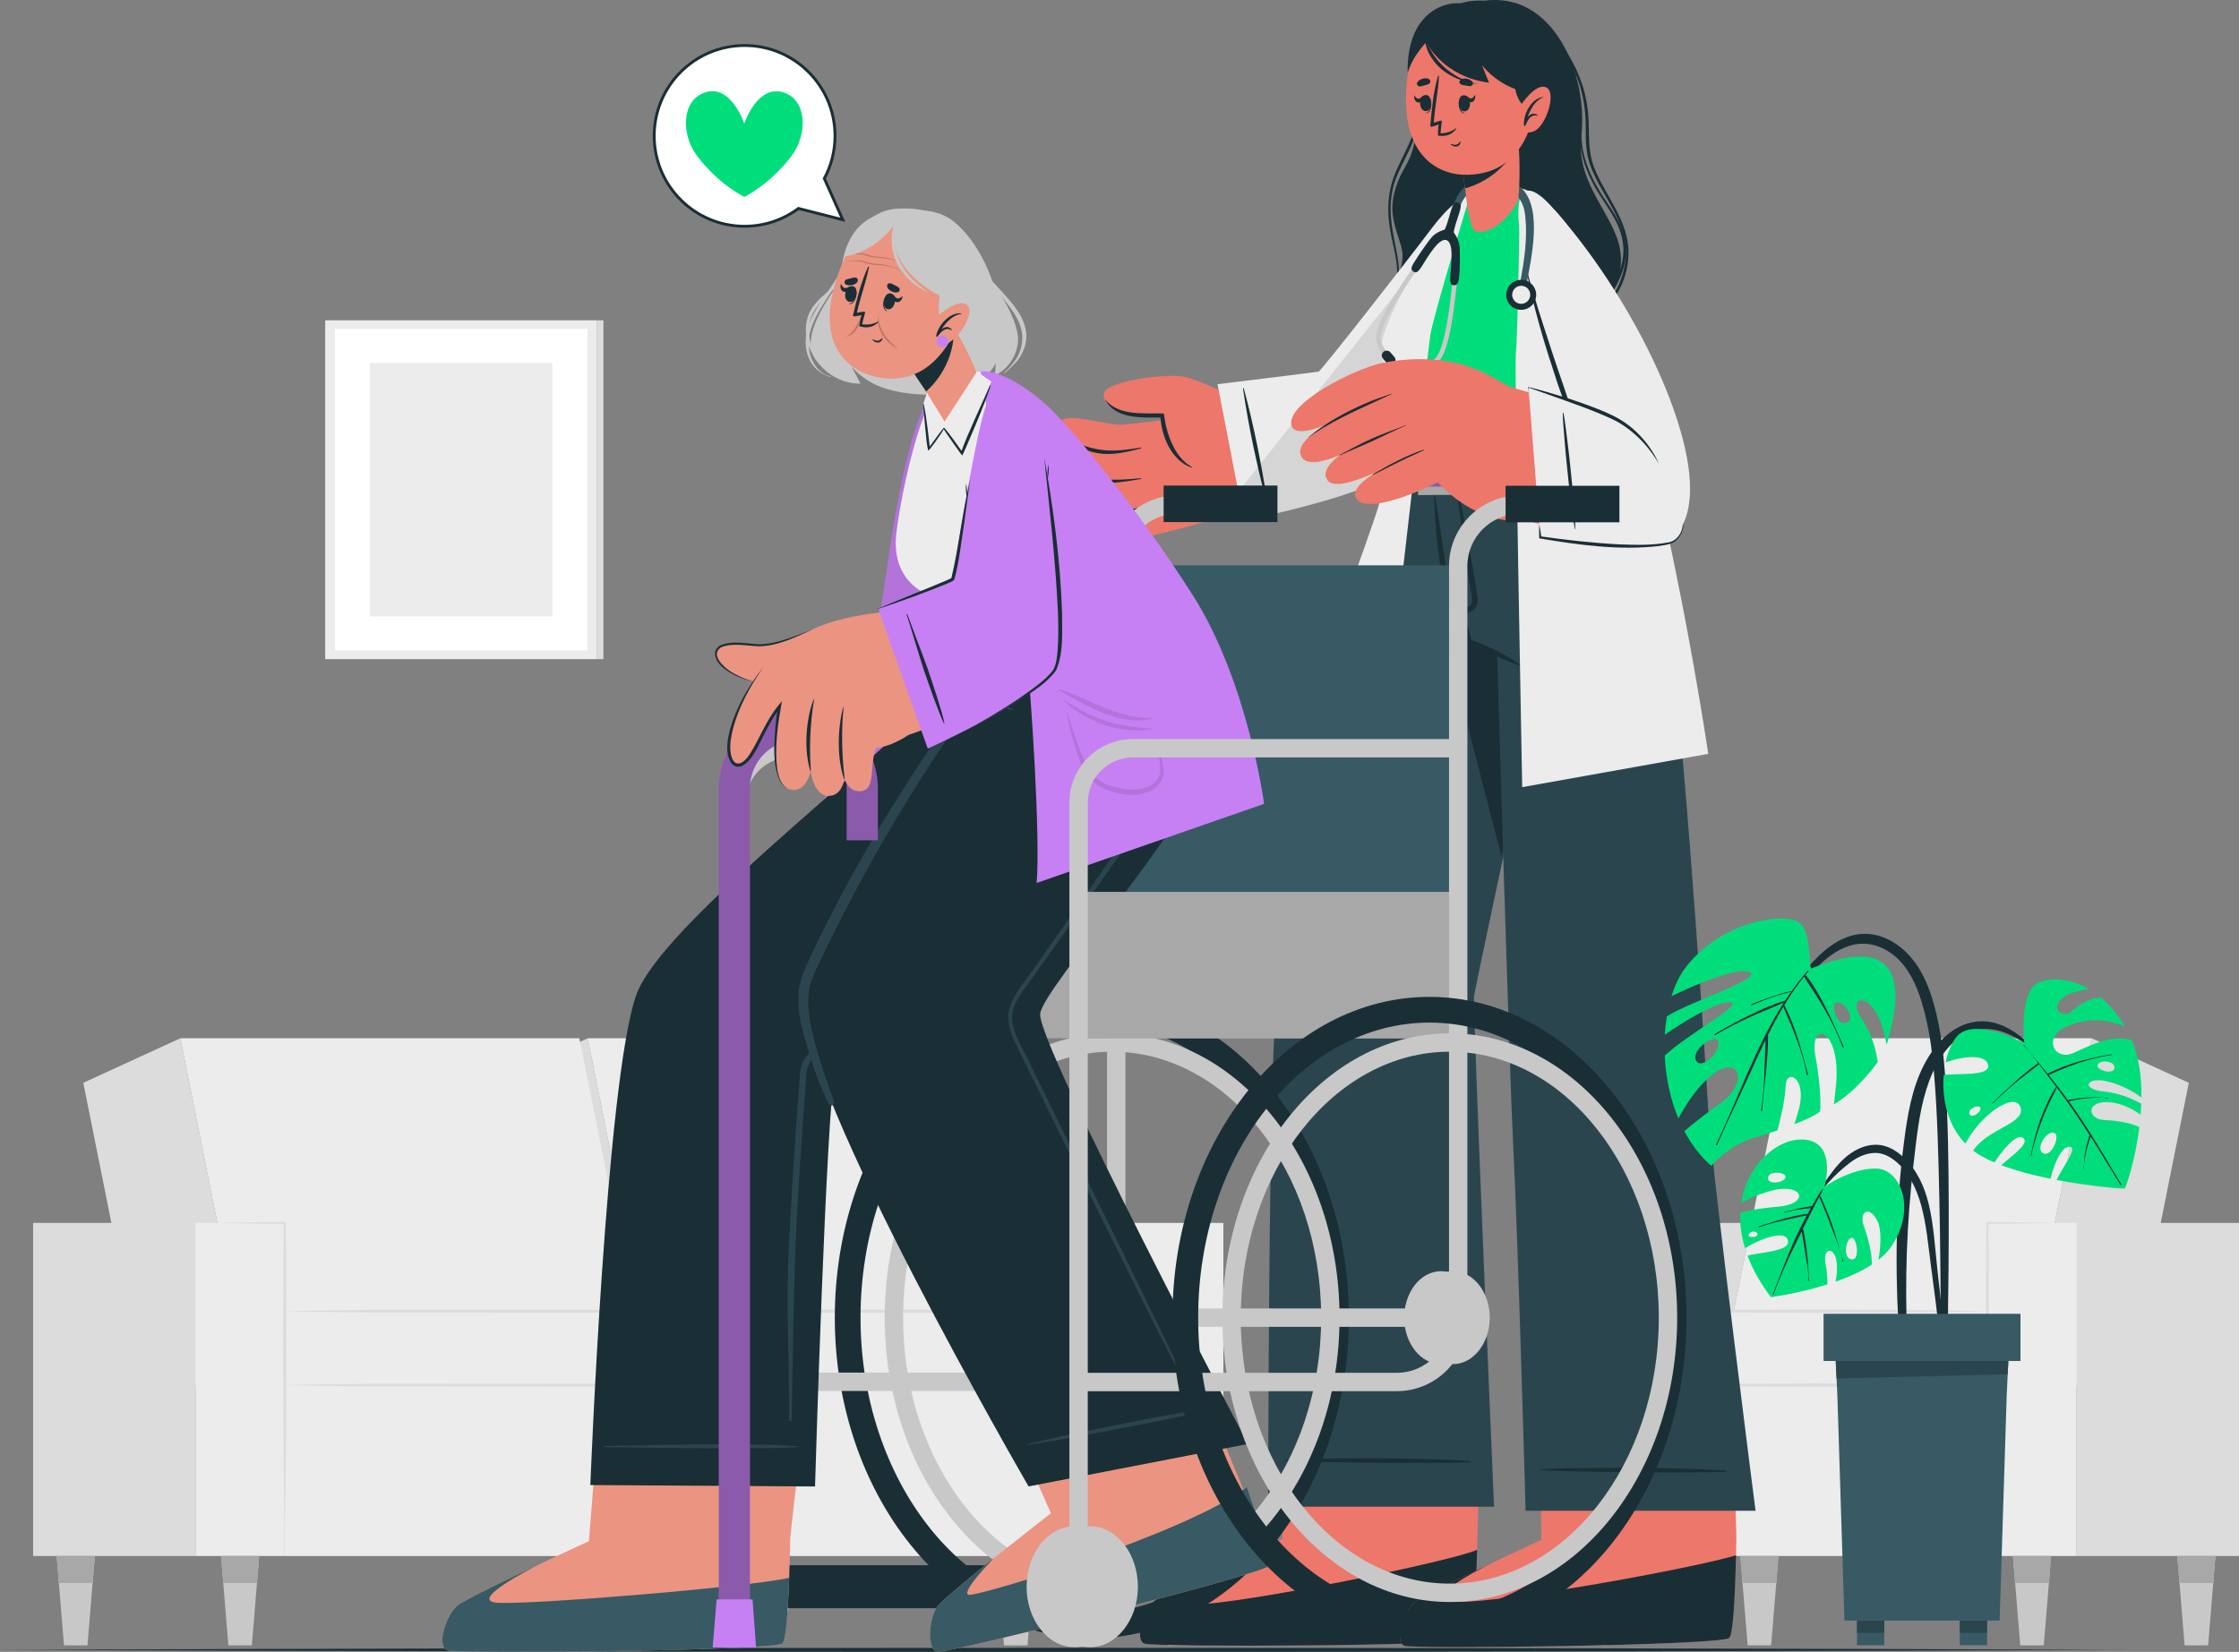 <?xml version="1.0" encoding="UTF-8"?> <svg xmlns="http://www.w3.org/2000/svg" id="Layer_2" data-name="Layer 2" viewBox="0 0 778.2 574.28"><rect x="0" y="0" width="778.2" height="574.28" fill="#808080" stroke="none"/><defs><style> .cls-1 { opacity: .1; } .cls-2 { fill: #00de7c; } .cls-3 { fill: #ed776a; } .cls-4, .cls-5 { fill: #fff; } .cls-6 { fill: #eb9481; } .cls-7 { fill: #ececec; } .cls-8 { fill: #c780f3; } .cls-9 { fill: #dcdcdc; } .cls-10 { fill: #c8c8c8; } .cls-11 { fill: #a8a8a8; } .cls-12 { fill: #375a64; } .cls-13 { fill: #1a2e35; } .cls-14 { fill: #2b454e; } .cls-5 { stroke: #1a2e35; stroke-miterlimit: 10; stroke-width: .99px; } .cls-15 { opacity: .2; } .cls-16 { opacity: .3; } </style></defs><g id="Layer_1-2" data-name="Layer 1"><g><polygon class="cls-9" points="702.86 481.52 739.68 481.52 760.76 376.44 727.04 360.95 702.86 481.52"></polygon><polygon class="cls-7" points="597.45 481.52 702.86 481.52 727.04 360.95 621.64 360.95 597.45 481.52"></polygon><rect class="cls-9" x="721.76" y="425.14" width="56.44" height="115.8" transform="translate(1499.97 966.08) rotate(180)"></rect><polygon class="cls-9" points="570.37 540.94 585.79 540.94 608.76 425.14 570.37 425.14 570.37 540.94"></polygon><rect class="cls-7" x="690.75" y="425.14" width="31.01" height="115.8" transform="translate(1412.52 966.08) rotate(180)"></rect><rect class="cls-7" x="539.36" y="425.14" width="31.01" height="115.8" transform="translate(1109.72 966.08) rotate(180)"></rect><rect class="cls-7" x="570.37" y="481.52" width="120.39" height="59.43" transform="translate(1261.12 1022.46) rotate(180)"></rect><rect class="cls-7" x="570.37" y="455.82" width="120.39" height="25.93" transform="translate(1261.12 937.58) rotate(180)"></rect><path class="cls-9" d="M714.17,425.14l-11.71-.21-11.71-.15h-.35s0,.36,0,.36l-.13,13.55-.05,13.55c-.04,9.03-.06,18.07-.01,27.1,.03,9.03,.04,18.07,.15,27.1,.08,9.03,.2,18.07,.39,27.1,.19-9.03,.32-18.07,.39-27.1,.11-9.03,.13-18.07,.16-27.1,.05-9.03,.02-18.07-.01-27.1l-.05-13.55-.13-13.55-.35,.35,11.71-.15,11.71-.21Z"></path><path class="cls-9" d="M570.37,425.14c-.24,9.07-.35,18.14-.45,27.2l-.14,27.2,.13,27.2,.16,13.6,.29,13.6,.29-13.6,.16-13.6,.13-27.2-.14-27.2c-.09-9.07-.21-18.14-.45-27.2Z"></path><path class="cls-9" d="M570.37,481.52c10.03,.24,20.06,.35,30.1,.45l30.1,.14,30.1-.13,15.05-.16,15.05-.29-15.05-.29-15.05-.16-30.1-.13-30.1,.14c-10.03,.09-20.06,.21-30.1,.45Z"></path><path class="cls-9" d="M570.37,455.82c10.03,.24,20.06,.35,30.1,.45l30.1,.14,30.1-.13,15.05-.16,15.05-.29-15.05-.29-15.05-.16-30.1-.13-30.1,.14c-10.03,.09-20.06,.21-30.1,.45Z"></path><g><polygon class="cls-10" points="756.75 540.94 757.52 550.32 759.3 572 767.47 572 769.25 550.32 770.02 540.94 756.75 540.94"></polygon><polygon class="cls-11" points="770.02 540.94 756.75 540.94 757.52 550.32 769.25 550.32 770.02 540.94"></polygon></g><g><polygon class="cls-10" points="699.63 540.94 700.39 550.32 702.17 572 710.34 572 712.13 550.32 712.89 540.94 699.63 540.94"></polygon><polygon class="cls-11" points="712.89 540.94 699.63 540.94 700.39 550.32 712.13 550.32 712.89 540.94"></polygon></g><g><polygon class="cls-10" points="604.87 540.94 605.64 550.32 607.42 572 615.59 572 617.37 550.32 618.14 540.94 604.87 540.94"></polygon><polygon class="cls-11" points="618.14 540.94 604.87 540.94 605.64 550.32 617.37 550.32 618.14 540.94"></polygon></g><g><polygon class="cls-10" points="547.73 540.94 548.5 550.32 550.28 572 558.45 572 560.23 550.32 561 540.94 547.73 540.94"></polygon><polygon class="cls-11" points="547.73 540.94 548.5 550.32 560.23 550.32 561 540.94 547.73 540.94"></polygon></g></g><g><g><polygon class="cls-9" points="228.44 481.52 191.62 481.52 170.54 376.44 204.26 360.95 228.44 481.52"></polygon><polygon class="cls-7" points="367.14 481.52 228.44 481.52 204.26 360.95 342.95 360.95 367.14 481.52"></polygon></g><g><polygon class="cls-9" points="86.85 481.52 50.03 481.52 28.95 376.44 62.67 360.95 86.85 481.52"></polygon><polygon class="cls-7" points="225.55 481.52 86.85 481.52 62.67 360.95 201.36 360.95 225.55 481.52"></polygon></g><rect class="cls-9" x="11.51" y="425.14" width="56.44" height="115.8"></rect><polygon class="cls-9" points="394.18 540.94 378.76 540.94 355.78 425.14 394.18 425.14 394.18 540.94"></polygon><rect class="cls-7" x="67.95" y="425.14" width="31.01" height="115.8"></rect><rect class="cls-7" x="394.18" y="425.14" width="31.01" height="115.8"></rect><rect class="cls-7" x="98.96" y="481.52" width="295.22" height="59.43"></rect><rect class="cls-7" x="98.96" y="455.82" width="295.22" height="25.93"></rect><path class="cls-9" d="M75.55,425.14l11.71-.21,11.71-.15h.35s0,.36,0,.36l.13,13.55,.05,13.55c.04,9.03,.06,18.07,.01,27.1-.03,9.03-.04,18.07-.15,27.1-.08,9.03-.2,18.07-.39,27.1-.19-9.03-.32-18.07-.39-27.1-.11-9.03-.13-18.07-.16-27.1-.05-9.03-.02-18.07,.01-27.1l.05-13.55,.13-13.55,.35,.35-11.71-.15-11.71-.21Z"></path><path class="cls-9" d="M394.18,425.14c.24,9.07,.35,18.14,.45,27.2l.14,27.2-.13,27.2-.16,13.6-.29,13.6-.29-13.6-.16-13.6-.13-27.2,.14-27.2c.09-9.07,.21-18.14,.45-27.2Z"></path><path class="cls-9" d="M394.18,481.52c-10.03,.24-20.06,.35-30.1,.45l-30.1,.14-204.93-.13-15.05-.16-15.05-.29,15.05-.29,15.05-.16,204.93-.13,30.1,.14c10.03,.09,20.06,.21,30.1,.45Z"></path><path class="cls-9" d="M394.18,455.82c-10.03,.24-20.06,.35-30.1,.45l-30.1,.14-204.93-.13-15.05-.16-15.05-.29,15.05-.29,15.05-.16,204.93-.13,30.1,.14c10.03,.09,20.06,.21,30.1,.45Z"></path><g><polygon class="cls-10" points="32.96 540.94 32.19 550.32 30.41 572 22.24 572 20.46 550.32 19.69 540.94 32.96 540.94"></polygon><polygon class="cls-11" points="19.69 540.94 32.96 540.94 32.19 550.32 20.46 550.32 19.69 540.94"></polygon></g><g><polygon class="cls-10" points="90.08 540.94 89.32 550.32 87.54 572 79.37 572 77.59 550.32 76.82 540.94 90.08 540.94"></polygon><polygon class="cls-11" points="76.82 540.94 90.08 540.94 89.32 550.32 77.59 550.32 76.82 540.94"></polygon></g><g><polygon class="cls-10" points="359.67 540.94 358.91 550.32 357.13 572 348.96 572 347.17 550.32 346.41 540.94 359.67 540.94"></polygon><polygon class="cls-11" points="346.41 540.94 359.67 540.94 358.91 550.32 347.17 550.32 346.41 540.94"></polygon></g><g><polygon class="cls-10" points="416.81 540.94 416.05 550.32 414.27 572 406.1 572 404.31 550.32 403.55 540.94 416.81 540.94"></polygon><polygon class="cls-11" points="416.81 540.94 416.05 550.32 404.31 550.32 403.55 540.94 416.81 540.94"></polygon></g></g><g><rect class="cls-7" x="113.03" y="111.35" width="94.51" height="117.8"></rect><rect class="cls-4" x="116.43" y="114.35" width="87.72" height="111.78"></rect><rect class="cls-7" x="128.59" y="126.18" width="63.38" height="88.13"></rect><rect class="cls-9" x="207.54" y="111.35" width="2.19" height="117.8"></rect></g><path class="cls-13" d="M0,573.57c236.79-.94,502.41-.95,739.2,0-236.79,.95-502.41,.94-739.2,0H0Z"></path><g><g><g><g><path class="cls-3" d="M397.84,571.42c3.68,1.22,108.81,.92,112.82-1.62,1.51-.95,2.36-16.28,2.86-34.81,.11-4.01,.19-8.12,.26-12.34,.08-4.97,.14-10,.18-14.89,.13-21.96-.18-41.29-.18-41.29h-68.44l.03,41.29,.02,14.89,.35,12.34s-40.2,18.13-44.28,21.39c-4.07,3.25-7.29,13.83-3.62,15.04Z"></path><path class="cls-13" d="M397.85,571.42c3.67,1.23,108.81,.92,112.8-1.62,1.42-.88,2.26-14.23,2.75-31.02-8.42,3.9-81.13,18.82-98.26,19.02-16.44,.16,9.73-13.09,13.91-15.15-11.56,5.37-25.29,11.91-27.58,13.74-4.08,3.26-7.29,13.84-3.62,15.04Z"></path></g><g><path class="cls-14" d="M550.75,166s-35.88,166.73-38.4,180.03c-.58,3.03,6.93,177.78,6.93,177.78h-78.48s-.05-154.36,3.17-180.93c3.22-26.58,43.84-176.88,43.84-176.88h62.94Z"></path><path class="cls-13" d="M550.75,166s-17.46,74.25-28.89,131.79l-34.07-131.79h62.95Z"></path><path class="cls-13" d="M511.18,507.98c-4.31-.56-37.14-1.69-64.6-.52-.18,0-.17,.27,0,.28,8.95,.8,59.52,1.14,64.56,.56,.17-.02,.23-.29,.04-.32Z"></path></g></g><g><g><path class="cls-3" d="M488.18,572.17c3.7,1.19,108.82-.13,112.8-2.71,1.5-.96,2.21-16.3,2.53-34.83,.07-4.01-2.6-68.15-2.6-68.15l-66.24,.29,1.06,68.52s-40.02,18.51-44.07,21.82c-4.04,3.29-7.15,13.9-3.47,15.07Z"></path><path class="cls-13" d="M488.18,572.17c3.69,1.19,108.82-.13,112.8-2.71,1.33-.87,2.02-13.07,2.4-28.76-15.23,4.58-80.2,16.34-96.23,16.18-14.54-.15,4.44-10.1,11.95-13.79-11.52,5.47-25.17,12.15-27.45,14-4.05,3.28-7.17,13.9-3.48,15.07Z"></path></g><g><path class="cls-14" d="M530.24,525.22h79.93s-15.14-118.07-16.34-137.91c-.61-10.12-7.06-113.89-12.92-162.56,0,0,0-9.2-.41-22.89-.35-12.02-9.28-35.93-9.28-35.93h-83.47s1.32,28.73,10.9,52.74c0,0,10.48,3.48,21.74,9.69,0,0,4.2,143.97,5.54,169.75,1.7,32.78,4.32,127.1,4.32,127.1Z"></path><path class="cls-13" d="M513.35,206.44c-.26-1.73-.52-3.46-.78-5.19-.49-3.17-1.13-6.31-1.69-9.47-1.26-7.16-2.57-14.34-4.16-21.44-.04-.17-.33-.13-.31,.05,.28,2.86,.61,5.73,1.02,8.57,.41,2.85,.69,5.72,1.09,8.57,.8,5.66,1.59,11.32,2.55,16.95,.37,2.17,1.72,6.06-1.4,6.73-2.47,.53-4.29-1.9-5.01-3.93-.89-2.48-1.2-5.23-1.66-7.81-.51-2.85-.96-5.72-1.36-8.59-.88-6.25-1.85-12.48-2.87-18.71-.03-.18-.31-.12-.31,.05,.2,6.42,.54,12.78,1.38,19.15,.4,3.04,.86,6.08,1.37,9.1,.48,2.83,.84,5.87,2.09,8.48,.98,2.05,2.81,3.9,5.17,4.15,.05,0,.1,0,.14,0-.05,.04-.09,.1-.09,.18,.03,1.01,.01,2.04,.12,3.05,.11,1,.31,2,.5,2.99,.19,1,.43,2.02,.77,2.98,.16,.46,.34,.92,.55,1.37,.22,.46,.54,.82,.81,1.26,.11,.18,.32,.07,.33-.11h.02c-.02-.17-.02-.33-.02-.49,0-.03,0-.06,0-.09,0,0,0,0,0,0,0-.29-.01-.59-.06-.89-.07-.49-.18-.97-.29-1.45-.21-.96-.48-1.92-.73-2.87-.26-.95-.46-1.92-.71-2.87-.25-.98-.58-1.95-.8-2.94-.01-.04-.04-.07-.07-.09,1.84,.02,3.69-.95,4.36-2.73,.48-1.29,.26-2.64,.06-3.96Z"></path><path class="cls-13" d="M528.2,230.98c-2.04-1.54-4.42-2.79-6.66-4.01-2.44-1.33-4.96-2.53-7.55-3.53-5.08-1.96-10.28-3.23-15.5-4.73-.15-.04-.25,.22-.09,.27,5.07,1.78,9.95,4.22,14.87,6.38,2.42,1.06,4.86,2.07,7.32,3.04,2.46,.97,4.92,2.12,7.44,2.93,.19,.06,.33-.23,.17-.35Z"></path><path class="cls-13" d="M556.82,198.03c-3.51-.01-7.01-.53-10.4-1.4-1.57-.4-3.12-.9-4.65-1.41-1.48-.48-3.01-1.08-4.2-2.11-2.37-2.04-3.47-5.25-4.49-8.1-1.16-3.22-2-6.5-2.73-9.84-.04-.17-.28-.11-.28,.05-.11,3.75,.42,7.56,1.42,11.17,.85,3.08,1.99,6.53,4.48,8.69,2.62,2.27,6.18,3.07,9.54,3.49,3.79,.47,7.56,.36,11.34-.16,.23-.03,.24-.37,0-.37Z"></path><path class="cls-13" d="M600.15,511.28c-4.31-.56-37.14-1.69-64.6-.52-.18,0-.17,.27,0,.28,8.95,.8,59.52,1.14,64.56,.56,.17-.02,.23-.29,.04-.32Z"></path></g></g></g><g><g><path class="cls-13" d="M504.39,3.86s14.4-8.32,27.49-.52c13.09,7.8,19.62,27.52,17.71,44.2-1.9,16.68,11.87,27.42,13.57,39.75,1.7,12.33-6.31,18.21-8.91,24.74-2.98,7.48,10.01,33.63-21.67,40.35-39.62,8.4-55.29-15.77-51.62-36.06,1.8-9.94,7.24-17.08,6.99-25.1-.25-8.01-6.04-14.29-3.27-24.51,2.76-10.22,6.7-8.91,8.02-24.89,1.31-15.98-2.33-34.99,11.7-37.97Z"></path><path class="cls-13" d="M529.13,3.01c8.72,5.45,15.3,13.19,19.23,22.27,1.99,4.6,3.24,9.47,3.64,14.41,.53,6.49-.35,12.6,2.19,18.86,4.07,10.03,11.97,18.32,11.82,29.58-.07,5.2-1.61,10.32-4.5,14.78-3.34,5.15-8.16,9.25-10.93,14.76-.11,.23-.47,.04-.36-.19,2.31-4.89,6.12-8.66,9.28-13.05,3.77-5.26,5.85-11.46,5.54-17.81-.51-10.69-8.31-18.78-12.06-28.46-1.7-4.38-1.88-8.66-1.83-13.29,.07-5.47-.62-10.82-2.37-16.06-3.45-10.32-10.54-19.16-19.75-25.67-.08-.06,.02-.19,.11-.14Z"></path><path class="cls-13" d="M548.15,124.22s.05,.07,0,.07c-.05,0-.05-.07,0-.07Z"></path><path class="cls-13" d="M481.06,113.46c.91-4.8,3.33-9.19,4.24-13.97,1.09-5.76-.47-11.45-1.67-17.07-1.71-8.01-1.68-15.61,1.73-23.24,2.2-4.94,4.91-9.57,6.52-14.75,1.74-5.61,2.67-11.48,2.71-17.33,0-.13,.21-.13,.21,0,.22,8.62-1.23,16.81-4.85,24.75-2.08,4.56-4.7,8.86-5.85,13.76-1.39,5.89-.7,11.55,.44,17.41,.76,3.91,1.66,7.86,1.7,11.86,.05,4.15-1.2,7.86-2.59,11.76-3.61,10.12-3.36,20.41,.75,30.33,.07,.17-.23,.3-.31,.13-3.39-7.43-4.53-15.61-3.01-23.63Z"></path><path class="cls-13" d="M564.21,85.84c-.52-8.81-6.77-14.68-10.64-22.25-2.93-5.72-4.96-11.85-4.14-18.22,.01-.1,.2-.08,.2,.02-.3,9.22,3.72,17.49,8.96,25.1,3.48,5.06,6.38,9.94,6.53,16.1,.14,6.04-2.17,11.18-5.52,16.24-2.39,3.61-4.74,6.98-5.7,11.21-.95,4.21-.64,8.61-.36,12.86,.01,.22-.35,.22-.37,0-.71-6.59-.93-12.99,2.28-19.08,3.94-7.48,9.29-13.05,8.76-22Z"></path><path class="cls-13" d="M479.41,107.23c1.27-3.05,3.08-5.84,4.9-8.63,3.28-5.02,3.77-9.05,2.53-14.91-.03-.13,.17-.19,.22-.06,1.71,4.82,2.17,8.84-.62,13.35-3.89,6.3-7.71,12.05-8.4,19.51-1.22,13.23,6.47,25.39,18.68,31.85,.17,.09,.03,.33-.15,.25-10.24-4.8-17.52-13.71-19.2-24.34-.9-5.71-.21-11.63,2.03-17.02Z"></path></g><g><g><path class="cls-3" d="M515.37,85.09c-9.7,37.23-24.57,73.58-34.62,78.84-14.41,7.54-47.68,17.04-67.71,16.42-5.88-.18-10.84-38.86-4.62-39.85,8.52-1.34,49.57-10.33,50.31-10.54,1.58-.44,35.8-42.93,41.54-51.92,10.07-15.78,20.31-12.95,15.1,7.04Z"></path><g><g><path class="cls-3" d="M427.28,178.99c-4.74,1.35-30.3,8.92-36.76,8.73-6.46-.2-25.02-2.11-25.37-7.07-.35-4.97,5.13-4.84,5.13-4.84,0,0-7.71-2.05-7.61-7.08,.1-5.03,8.62-4.55,8.62-4.55,0,0-7.76-2.68-7.3-7.69,.46-5.01,8.94-3.1,8.94-3.1,0,0-7.21-2.12-5.1-6.09,2.54-4.77,15.4,.64,22.55,.32,1.62-.07,32.81-3.81,32.81-3.81l4.09,35.19Z"></path><g><path class="cls-13" d="M372.19,153.23c9.46,3.96,14.29,4.05,24.24,2.37,.19-.03,.29,.25,.09,.3-9.6,2.53-15.67,3.28-24.55-2.23-.43-.27-.23-.64,.22-.45Z"></path><path class="cls-13" d="M370.54,163.84c10.19,3.25,15.42,3.4,25.98,2.41,.15-.01,.19,.24,.04,.26-10.28,1.84-16.35,2.45-26.1-2.13-.44-.21-.38-.69,.08-.54Z"></path><path class="cls-13" d="M370.81,175.73c10.09,2.44,15.82,2.85,25.95,.57,.24-.05,.34,.29,.11,.37-10.1,3.33-17.25,2.87-26.09-.62-.6-.24-.59-.47,.04-.31Z"></path></g></g><g><path class="cls-3" d="M428.89,137.97s-11.56-5.62-17.18-6.96c-5.62-1.35-28.42,1.35-28.12,6.3,.39,6.4,13.86,7.44,20.52,7.09,0,0,.89,14.81,10.39,17.64,9.51,2.84,14.39-24.07,14.39-24.07Z"></path><path class="cls-13" d="M384.27,139.04c4.57,5.58,13.28,4.55,19.77,4.69,.49,.01,.66,.41,.58,.79,.79,6.18,3.7,14.67,9.52,17.72,.17,.09,.07,.34-.12,.28-6.7-2.42-10.24-10.53-10.66-17.35-6.66-.04-15.44,.61-19.15-6.08-.02-.04,.03-.08,.06-.04Z"></path></g></g></g><g><path class="cls-7" d="M423.17,133.57l9.17,47.38s46.74-9.27,53.08-18.15c6.35-8.88,24.78-49.39,30.5-76.5,5.68-26.92-7.35-21.44-18.04-7.29-11.06,14.64-38.83,50.04-39.58,50.19-.75,.16-35.13,4.36-35.13,4.36Z"></path><path class="cls-13" d="M432.03,135.07c-.02-.15,.22-.19,.26-.05,3.55,13.1,6.17,26.5,8.26,39.91,.02,.15-.22,.19-.26,.05-3.4-13.13-6.31-26.47-8.26-39.91Z"></path><path class="cls-1" d="M430.4,170.94l1.94,10.01s46.75-9.26,53.09-18.14c6.34-8.88,24.78-49.4,30.5-76.51,2.92-13.84,.89-19.11-3.24-19.05l-82.29,103.69Z"></path></g></g><g><g><path class="cls-2" d="M487.4,136.03l-.3,26.86,82.42-.66s-7.41-60.71-28.95-87.23c-11.18-13.77-24.06-12.35-32.91-3.75-2.24,2.18-22.76,32.42-25.8,45.56-2.65,11.6,5.53,19.21,5.53,19.21Z"></path><g><path class="cls-13" d="M504.63,132.78c3.52,.58,7.05,1.28,10.46,2.37,1.69,.54,3.35,1.16,5,1.82,.82,.33,1.65,.63,2.49,.92,.86,.3,1.78,.59,2.69,.68,.08,0,.07,.13,0,.13-.89-.03-1.74-.06-2.62-.21-.84-.14-1.66-.37-2.47-.62-1.72-.54-3.42-1.15-5.14-1.71-3.46-1.12-6.93-2.23-10.47-3.1-.16-.04-.1-.32,.06-.29Z"></path><path class="cls-13" d="M495.65,135.4c2.93-.12,5.92-.1,8.85,.11,1.47,.11,2.93,.3,4.39,.53,.7,.11,1.39,.23,2.08,.36,.76,.14,1.51,.39,2.27,.52,.08,.01,.07,.14,0,.13-.72-.1-1.47-.09-2.2-.15-.73-.06-1.47-.13-2.2-.19-1.47-.12-2.93-.23-4.4-.37-2.94-.28-5.86-.52-8.8-.7-.16,0-.13-.24,.02-.24Z"></path></g><g><g><polygon class="cls-8" points="484.19 170.53 575.32 169.87 571.36 159.29 487.12 159.9 484.19 170.53"></polygon><polygon class="cls-16" points="484.19 170.53 575.32 169.87 571.36 159.29 487.12 159.9 484.19 170.53"></polygon></g><path class="cls-11" d="M492.88,172.12l-.1-13.98,23.16-.17,.1,13.98-23.16,.17Zm2.85-11.08l.06,8.13,17.31-.13-.06-8.13-17.31,.13Z"></path></g></g><path class="cls-7" d="M510.74,68.48s-12.6,41.44-13.63,48.12c-1.03,6.68-17.25,149.52-17.25,149.52l-28.03-14.33c-.12-.45,25.87-69.47,27.62-77.06,4.84-20.89,7.53-37.83,7.45-38.11-.21-.67-9.69-9.68-5.68-21.09,5.4-15.39,16.47-31.64,23.24-40.93,4.11-5.63,6.28-6.13,6.28-6.13Z"></path><path class="cls-7" d="M528.31,65.4s-.78,52.41-1.43,57.22c-.65,4.8,2.19,151.03,2.19,151.03l64.66-11.57s-17.68-121.03-43.56-174.41c-9.93-20.47-21.86-22.27-21.86-22.27Z"></path></g><g><path class="cls-7" d="M538.79,71.29c27.85,30.46,51.62,79.08,48.31,103.49-2.38,17.58-14.2,11.28-16.55,10.73-14.34-3.35-34.93-66.76-40.81-95.7-5.84-28.74,2.16-26.05,9.05-18.52Z"></path><g><path class="cls-13" d="M556.87,172.61c-1.18-3.3-2.41-6.58-3.54-9.9l-3.49-9.91c-2.29-6.62-4.63-13.21-6.82-19.86-2.31-6.61-4.47-13.26-6.62-19.92-1.08-3.33-2.13-6.67-3.12-10.02-1.05-3.34-1.96-6.72-2.89-10.1,1.12,6.93,2.88,13.74,4.76,20.5,1.89,6.76,4.07,13.43,6.26,20.09,2.32,6.62,4.65,13.23,7.21,19.77,2.56,6.53,5.21,13.03,8.25,19.35Z"></path><path class="cls-13" d="M532.46,101.51c-.4-1.23-.93-2.34-1.46-3.46-.28-.55-.54-1.11-.84-1.65-.3-.55-.57-1.1-.93-1.65,.05,1.3,.47,2.53,1.01,3.67,.57,1.13,1.26,2.22,2.22,3.09Z"></path></g></g><g><path class="cls-12" d="M507.39,72.16c2.18-7.46,9.38-7.44,12.55-6.95,5.52,.85,9.4,2.56,10.19,9.96,.84,7.8-.35,15.21-1.72,22.9-.26,1.44,1.97,1.87,2.23,.43,1.58-8.87,5.43-25.42-1.46-32.74-4.7-5-20.91-6.99-24.02,5.97-.34,1.42,1.82,1.82,2.23,.43h0Z"></path><g><path class="cls-13" d="M533.83,103.49c-.55,2.83-3.28,4.67-6.11,4.12-2.82-.55-4.67-3.28-4.12-6.11,.55-2.82,3.28-4.67,6.11-4.12,2.83,.55,4.67,3.28,4.12,6.11Z"></path><path class="cls-7" d="M531.8,103.09c-.33,1.7-1.98,2.81-3.68,2.48-1.7-.33-2.81-1.98-2.48-3.68,.33-1.7,1.98-2.81,3.68-2.48,1.7,.33,2.81,1.98,2.48,3.68Z"></path></g><g><g><g><path class="cls-10" d="M506.4,97.67c-2.14,22.42-4.8,27.1-7.37,28.83-2.7,1.82-6.08,2.1-6.22,2.11l-.12-1.58,.06,.79-.06-.79s3.11-.26,5.46-1.84c1.85-1.25,4.56-5.47,6.68-27.67l1.57,.15Z"></path><rect class="cls-13" x="489.73" y="126.15" width="5.48" height="3.37" rx="1.66" ry="1.66" transform="translate(-13.61 75.38) rotate(-8.63)"></rect></g><g><path class="cls-10" d="M492.87,93.27c-9.72,13.91-13.8,21.98-12.84,25.4,.77,2.74,2.94,4.92,2.96,4.94l-1.11,1.12c-.1-.1-2.49-2.5-3.37-5.64-1.14-4.07,2.65-11.81,13.07-26.73l1.3,.91Z"></path><path class="cls-13" d="M480.87,122.29l-.03,.03c-.69,.6-.77,1.66-.17,2.35l1.4,1.62c.6,.69,1.65,.77,2.35,.17l.03-.03c.69-.6,.77-1.65,.17-2.35l-1.4-1.62c-.6-.69-1.65-.77-2.35-.17Z"></path></g></g><path class="cls-13" d="M491.31,91.53c1.21-1.97,4.38-6.81,6.35-9.1,1.62-1.88,4.32-2.55,4.32-2.55,.3,.08,1.13-2.56,1.76-4.74,.55-1.92,1.16-4.17,1.82-4.6,.65-.42,1.79-.05,2.08,.64,.31,.74-.47,2.93-1.09,4.83-.71,2.15-1.52,4.8-1.22,4.9,0,0,1.67,2.13,1.93,4.53,.3,2.67,.11,9.45-.16,11.36-.33,2.37-1.15,2.37-1.86,2.36-1-.02-1.34-.84-1.15-3.52,.31-4.25,1.29-11.22-1.39-12.19h0c-2.75-.71-6.35,5.74-8.6,9.24-1.41,2.19-2,2.24-2.84,1.69-.59-.38-1.15-.9,.05-2.86Z"></path></g></g><g><g><path class="cls-3" d="M527.67,69.65c-.53,1.64-6.96,11.9-14.58,10.89-2.48-.33-3.75-14.02-3.75-14.02l-.14-1.03-1.97-14.35,17.44-9.23,2.51-1.2s.28,3.96,.58,8.9c.02,.23,.03,.46,.04,.7,.02,.28,.05,.54,.06,.8,.05,.74,.11,1.49,.14,2.24,.03,.57,.06,1.13,.07,1.73,.03,.6,.04,1.19,.06,1.79,.12,5.95-.26,12.07-.48,12.77Z"></path><path class="cls-13" d="M527.77,49.62c-4.98,10.87-14.32,14.69-18.56,15.89l-1.97-14.35,17.44-9.23,2.51-1.2s.28,3.96,.58,8.9Z"></path></g><g><path class="cls-3" d="M488.75,31.34c-1.35,25.39,13.7,29.07,19.18,29.36,4.97,.26,21.93,.51,25.9-24.6,3.97-25.12-7.41-33.77-18.74-34.97-11.34-1.2-24.98,4.82-26.33,30.22Z"></path><g><path class="cls-13" d="M493.6,30.05c.59-.09,1.13-.28,1.71-.43,.65-.17,1.19-.24,1.66-.77,.25-.28,.21-.84-.05-1.11-.59-.62-1.44-.61-2.24-.43-.86,.19-1.48,.56-2.02,1.25-.53,.67,.16,1.62,.95,1.49Z"></path><path class="cls-13" d="M510.93,29.95c-.6-.03-1.15-.16-1.74-.25-.67-.1-1.21-.12-1.73-.6-.28-.26-.29-.81-.07-1.1,.52-.68,1.37-.76,2.18-.67,.88,.1,1.53,.4,2.14,1.03,.6,.61,.01,1.63-.78,1.59Z"></path><g><g><path class="cls-13" d="M497.27,34.73c-.02-.07-.13,.09-.12,.16,.17,1.73,.07,3.73-1.46,4.41-.05,.02-.04,.11,.02,.1,1.89-.39,2-3.06,1.56-4.67Z"></path><path class="cls-13" d="M495.61,33.02c-2.8-.03-2.65,5.57-.06,5.6,2.55,.03,2.41-5.57,.06-5.6Z"></path></g><path class="cls-13" d="M494.45,33.42c-.43,.31-.86,.86-1.39,.91-.61,.06-1.08-.54-1.49-1.11-.04-.06-.08-.01-.09,.06,0,1.07,.38,2.18,1.41,2.35,.94,.16,1.61-.77,1.84-1.85,.04-.2-.12-.5-.29-.37Z"></path></g><g><g><path class="cls-13" d="M507.09,34.97c.01-.07,.14,.08,.14,.15-.02,1.74,.24,3.73,1.82,4.27,.05,.02,.05,.1-.01,.1-1.92-.23-2.25-2.88-1.95-4.52Z"></path><path class="cls-13" d="M508.61,33.13c2.79-.26,3.11,5.33,.53,5.57-2.54,.24-2.86-5.35-.53-5.57Z"></path></g><path class="cls-13" d="M509.79,33.43c.46,.27,.93,.78,1.46,.79,.61,0,1.03-.63,1.39-1.23,.04-.06,.08-.02,.09,.06,.09,1.07-.2,2.2-1.21,2.47-.93,.24-1.67-.64-1.98-1.69-.06-.19,.07-.5,.26-.39Z"></path></g><path class="cls-13" d="M507.52,49.15c-.37,.45-.73,1.05-1.35,1.16-.6,.11-1.33-.09-1.9-.24-.06-.02-.11,.05-.07,.1,.52,.62,1.5,.93,2.29,.71,.77-.22,1.08-.93,1.2-1.67,.02-.1-.12-.13-.17-.06Z"></path><path class="cls-13" d="M499.99,43.22s-.24,2.6-.18,3.83c0,.11,.3,.15,.72,.16,.02,0,.03,.01,.05,0,2.17,.24,4.31-.6,5.54-2.42,.08-.12-.08-.24-.19-.16-1.56,1.26-3.32,1.64-5.23,1.76-.1-.33,.56-4.45,.37-4.45-.67-.03-1.96,.49-2.74,.75,.34-5.44,1.55-10.78,1.81-16.2,0-.19-.27-.24-.32-.06-1.67,5.51-2.2,11.76-2.7,17.37-.07,.7,2.4-.33,2.88-.56Z"></path></g><g><path class="cls-13" d="M532.98,39.12c-5.73-2.32-6.3-8.15-6.3-8.15-7.1-2.58-11.15-7.77-11.57-8.29,.2,.51,1.63,4.2,2.42,6.06-16.19-2.1-21.83-14.09-21.83-14.09-4.91,5.48-5.76,8.85-6.42,10.55,0,0-.66-9.82,4.02-16.69,5.74-8.41,14.26-7.35,14.26-7.35,0,0,12.24-4.4,22.5,5.57,11.04,10.76,2.92,32.39,2.92,32.39Z"></path><path class="cls-13" d="M505.2,26.76c2.63,1.29,5.53,2.11,8.39,2.56,.02,0,.03-.03,0-.04-4.59-1.03-8.77-3.17-12.16-6.46-1.43-1.39-2.68-2.94-3.73-4.64-1.09-1.78-2.18-3.91-2.47-5.99-.02-.16-.27-.12-.25,.03,.31,2.2,.62,4.23,1.62,6.24,.96,1.91,2.28,3.67,3.86,5.11,1.41,1.29,3.02,2.34,4.73,3.18"></path></g><g><path class="cls-3" d="M528.51,36.67s5.28-8.12,8.95-6.26c3.66,1.86-.12,13.5-4.3,15.21-4.17,1.71-5.84-2.12-5.84-2.12l1.18-6.83Z"></path><path class="cls-13" d="M536.28,33.72c.07,0,.08,.09,.03,.11-2.92,1.3-4.39,4.1-5.39,6.98,.84-1.13,2.02-1.77,3.53-.77,.08,.05,0,.18-.08,.16-1.22-.22-2.09,.02-2.88,1.02-.56,.71-.93,1.59-1.31,2.4-.13,.27-.61,.14-.52-.16,0-.02,.02-.05,.02-.07-.2-3.78,2.56-9.16,6.6-9.67Z"></path></g></g></g><g><path class="cls-3" d="M582.8,187.14c-9.72,5.1-25.34,1.75-67.11-10.46-5.78-1.69-4.83-45.69,1.43-44.2,7.89,1.87,38.11,10.85,40.24,11.78,17.94,7.89,32.04,39.42,25.44,42.88Z"></path><g><path class="cls-3" d="M533.14,139.9s-14.18-9.82-23.23-12.67c-12.12-3.82-24.15-2.12-29.15-1.11-10.44,2.12-34.2,14.45-31.85,21.91,2.13,6.76,25.79-7.08,25.79-7.08,0,0-26.45,10.12-22.38,17.79,4.07,7.66,30.62-9.96,30.62-9.96,0,0-26.94,11.01-21.5,18.25,4.11,5.47,29.06-9.13,29.06-9.13,0,0-23.09,9.62-19.1,15.43,4.41,6.42,28.28-5.62,28.28-5.62,12.62,13.06,24.24,13.83,32.41,13.62,1.98-.05,1.06-41.45,1.06-41.45Z"></path><g><path class="cls-13" d="M483.63,136.88c-3.15,1.08-6.35,2.15-9.39,3.5-3.04,1.35-6.04,2.81-8.95,4.44-7.12,4-10.96,7.62-10.7,7.42,6.18-4.68,17-9.69,20.04-11.04,3.04-1.35,6.01-2.85,9.04-4.21,.08-.03,.02-.14-.06-.11Z"></path><path class="cls-13" d="M488.72,147.78c-3.96,1.55-7.95,2.94-11.85,4.67-3.88,1.72-7.4,3.68-11.15,5.66-.29,.15-.11,.26,.18,.12,3.82-1.83,7.5-3.22,11.34-5,3.83-1.78,7.62-3.71,11.52-5.35,.06-.03,.02-.11-.04-.09Z"></path><path class="cls-13" d="M494.76,156.35c-6.18,2.06-11.97,5.25-17.57,8.52-.28,.16-.04,.27,.26,.12,5.79-2.94,10.31-5.29,17.39-8.43,.11-.05,.06-.26-.07-.21Z"></path></g></g><g><path class="cls-7" d="M531.24,134.65l4.1,52.18s42.38,7.97,48.14-.26c5.76-8.23-9.19-33.82-21.7-41.12-5.22-3.04-30.54-10.79-30.54-10.79Z"></path><path class="cls-13" d="M531.38,136.39l-.05-1.75-.11,.09c4.27,1.51,8.55,2.98,12.8,4.53,4.26,1.51,8.5,3.07,12.65,4.82,2.06,.88,4.16,1.75,6.05,2.87,1.91,1.13,3.7,2.48,5.4,3.93,3.37,2.94,6.19,6.51,8.51,10.4-1.87-4.13-4.54-7.94-7.87-11.1-1.65-1.6-3.49-2.99-5.45-4.21-1.98-1.22-4.07-2.12-6.16-3.05-4.21-1.74-8.5-3.24-12.81-4.64-4.33-1.35-8.68-2.63-13.08-3.72l-.13-.03,.02,.12,.22,1.73Z"></path><path class="cls-13" d="M543.16,143.67c.04,2.62,.31,5.25,.51,7.86,.2,2.62,.42,5.23,.68,7.84,.52,5.22,1.06,10.43,1.67,15.64,.17,1.42,.34,2.85,.53,4.27,.21,1.52,.6,3.02,.79,4.54,.02,.12,.19,.1,.18-.02-.1-1.28-.02-2.58-.1-3.87-.08-1.33-.19-2.67-.31-4-.23-2.61-.47-5.22-.73-7.83-.51-5.22-1.04-10.44-1.72-15.64-.38-2.94-.68-5.91-1.24-8.82-.03-.17-.27-.14-.27,.03Z"></path><path class="cls-13" d="M534.98,182.19c.31,1.53,.54,3.07,.74,4.61,0,0-.31-.34-.31-.34,9.03,1.27,18.12,2.3,27.23,2.78,5.66,.21,11.4,.4,17-.63,3.56-.46,5.31-4.09,5.73-7.36-.12,2.26-.8,4.63-2.47,6.35-1.7,1.75-4.28,1.86-6.53,2.25-13.71,1.52-27.55-.37-41.08-2.64,0,0-.31-.06-.31-.06-.04-1.65-.06-3.3,0-4.96h0Z"></path></g></g></g></g><g><g><g><path class="cls-13" d="M379.49,569.58c-49.26,0-89.34-50.02-89.34-111.51s40.08-111.51,89.34-111.51,89.34,50.02,89.34,111.51-40.08,111.51-89.34,111.51Zm0-214.08c-44.33,0-80.4,46.01-80.4,102.57s36.07,102.57,80.4,102.57,80.4-46.01,80.4-102.57-36.07-102.57-80.4-102.57Z"></path><path class="cls-10" d="M386.54,556.93c-43.58,0-79.04-44.34-79.04-98.85s35.46-98.85,79.04-98.85,79.04,44.34,79.04,98.85-35.46,98.85-79.04,98.85Zm0-191.31c-40.06,0-72.65,41.48-72.65,92.46s32.59,92.46,72.65,92.46,72.65-41.48,72.65-92.46-32.59-92.46-72.65-92.46Z"></path></g><g><ellipse class="cls-10" cx="383.49" cy="458.08" rx="12.81" ry="16.16"></ellipse><path class="cls-10" d="M400.41,458.08c0,8.93-5.74,16.16-12.81,16.16s-12.81-7.24-12.81-16.16,5.74-16.16,12.81-16.16,12.81,7.24,12.81,16.16Z"></path></g><rect class="cls-10" x="387.6" y="454.88" width="116.04" height="6.39"></rect><g><ellipse class="cls-10" cx="253.2" cy="551.62" rx="16.67" ry="21.02"></ellipse><ellipse class="cls-10" cx="258.54" cy="551.62" rx="16.67" ry="21.02"></ellipse></g><g><rect class="cls-11" x="256.02" y="309.98" width="132.02" height="50.97"></rect><path class="cls-10" d="M366.64,483.56h-110.62v-6.39h110.62c10.01,0,18.15-8.14,18.15-18.15V196.71c0-13.53,11.01-24.53,24.53-24.53h14.91v6.39h-14.91c-10.01,0-18.15,8.14-18.15,18.15V459.02c0,13.53-11.01,24.53-24.53,24.53Z"></path><path class="cls-10" d="M259.21,530.6h-6.39v-251.66c0-12.18,9.91-22.09,22.09-22.09h113.06v6.39h-113.06c-8.66,0-15.7,7.04-15.7,15.7v251.66Z"></path><rect class="cls-13" x="404.44" y="168.8" width="39.56" height="12.7"></rect></g><rect class="cls-12" x="390.84" y="196.53" width="112.79" height="154.51"></rect></g><rect class="cls-13" x="221.49" y="544.16" width="141.19" height="14.94" transform="translate(584.17 1103.25) rotate(180)"></rect><g><g><path class="cls-8" d="M327.16,132.02c-15.37,15.64-18.61,75.36-24.15,95.56-3.74,13.66-15.79,52.52-23.86,66.38l70.33-5.51s9.8-16.59,5.33-52.03c-4.51-35.76-27.65-104.39-27.65-104.39Z"></path><path class="cls-1" d="M327.16,132.02c-15.37,15.64-18.61,75.36-24.15,95.56-3.74,13.66-15.79,52.52-23.86,66.38l70.33-5.51s9.8-16.59,5.33-52.03c-4.51-35.76-27.65-104.39-27.65-104.39Z"></path></g><g><g><g><path class="cls-6" d="M155.45,573.71c3.8,1.24,112.33,.28,116.45-2.37,1.57-1,2.35-16.81,2.75-35.95,.09-4.13,8.28-70.73,8.28-70.73l-72.56,.43-5.7,70.71s-41.39,18.95-45.59,22.34c-4.18,3.39-7.44,14.33-3.64,15.56Z"></path><path class="cls-12" d="M155.45,573.71c3.79,1.23,112.32,.28,116.44-2.38,1.19-.76,1.93-10.01,2.41-22.8-14.04,3.22-92.95,9.7-102.02,8.61-8.76-1.05,11.54-11.49,15.21-13.34-11.91,5.62-26.04,12.43-28.42,14.35-4.17,3.39-7.44,14.33-3.63,15.57Z"></path></g><g><path class="cls-13" d="M384.46,202.03s20.34,32.84,9.91,62.77c-17.82,51.12-102.59,99.19-103.98,105.76-3.28,15.51-7.11,146.21-7.11,146.21l-78.1-.5s5.48-140.12,15.88-170.17c8.33-24.05,80.78-78.39,99.76-100.2,2.2-2.52,3.85-30.96,3.85-30.96l59.79-12.92Z"></path><path class="cls-14" d="M209.9,502.73c12.59-.25,50.7-1.3,67.48,.06,.13,.01,.13,.22,0,.24-5.76,.9-54.89,.29-67.48,.05-.24,0-.24-.34,0-.35Z"></path><path class="cls-14" d="M274.32,430.75c.6-11.73,1.31-23.46,2.11-35.18,.39-5.76,.83-11.53,1.29-17.29,.21-2.7,.12-5.68,1.03-8.26,.72-2.06,2.19-3.68,3.76-5.14,8.17-7.53,16.75-14.65,25.21-21.86,8.53-7.26,17.07-14.52,25.48-21.93,8.22-7.24,16.36-14.59,24.1-22.34,7.27-7.27,14.21-15.14,18.89-24.37,8.74-17.24,9.34-38.5,2.03-56.33-.89-2.18-1.79-4.35-2.84-6.47-.17-.34,.31-.6,.51-.28,10.24,15.85,12.02,36.94,6.29,54.74-6.43,19.97-22.56,34.5-37.56,48.27-16.65,15.28-34.22,29.52-51.38,44.22-2.09,1.79-4.18,3.59-6.26,5.4-1.87,1.63-4.07,3.22-5.43,5.33-1.52,2.36-1.35,5.47-1.56,8.17-.23,2.98-.45,5.95-.67,8.93-.85,11.72-1.63,23.44-2.28,35.17-1.33,23.65-1.77,69.23-1.87,72.12-.02,.58-.9,.56-.9-.02,.06-23.5-1.17-39.45,.02-62.92Z"></path></g></g><g><g><path class="cls-6" d="M326.01,574.24c3.99,.32,112.06-26.54,115.47-30.06,.11-.12,.21-.37,.26-.73,.48-3.52-40.37-98.9-40.37-98.9l-64.6,16.83,28.49,64.69s-35.95,27.93-39.26,32.19c-3.29,4.26-3.97,15.65,0,15.99Z"></path><path class="cls-12" d="M326,574.24c3.99,.32,112.07-26.54,115.47-30.06,.11-.12,.2-.38,.26-.74,.16-1.15-3.46-12.12-8.4-26.37-20.37,15.72-94.7,38.61-96.83,37.31-2.19-1.35,8.2-11.9,8.91-12.65-8.95,7.17-17.84,14.5-19.42,16.52-3.28,4.27-3.97,15.65,0,15.99Z"></path></g><g><path class="cls-13" d="M357.5,516.75l76.24-14.76s-73.49-139.43-72.21-149.61c1.14-9.03,52.04-65.62,58.03-87.9,6.47-24.05-3.29-52.8-13.91-67.03l-80.97,17.49s3.73,14.58,15.04,24.25c0,0-56.68,81.96-59.83,109.95-3.17,28.14,77.61,167.61,77.61,167.61Z"></path><g><path class="cls-14" d="M356.94,502.02c10.59-2.32,7.52-1.82,18.13-4.01,5.2-1.07,39.35-8.07,44.38-8.14,.11,0,.15,.2,.05,.24-4.69,1.83-38.97,8.18-44.19,9.14-10.66,1.96-7.62,1.27-18.31,3.1-.2,.03-.27-.3-.07-.34Z"></path><g><path class="cls-14" d="M328.52,237.63c8.02,2.13,15.84,5.38,23.33,8.82,.29,.14,.13,.57-.18,.46-7.84-2.7-15.83-5.26-23.5-8.38-.6-.24-.26-1.07,.36-.91Z"></path><path class="cls-14" d="M337.9,234.87c.7,1.37,1.29,2.81,1.8,4.26,.4,1.13,.92,2.34,.85,3.54-.01,.23-.33,.28-.47,.13-.86-.93-1.28-2.25-1.8-3.39-.6-1.32-1.23-2.62-1.79-3.95-.37-.88,.97-1.44,1.4-.59Z"></path><path class="cls-14" d="M326.38,210.08c0-.14,.27-.2,.29-.06,.67,4.62,1.65,8.63,2.78,12.88,.52,1.97,4.15,12.78,8.18,11.42,.67-.23,.94-.85,.92-1.74-.03-1.07-.7-2.3-1.07-3.32-.82-2.25-1.54-4.53-2.14-6.84-1.12-4.31-1.81-8.67-1.84-13.11,0-.15,.25-.17,.27-.02,.92,6.05,2.04,12.05,4.04,17.9,.96,2.81,3.36,6.91-.17,7.83-3.6,.94-7.08-6-7.83-7.93-2.1-5.37-3.07-11.35-3.41-17.02Z"></path></g><path class="cls-14" d="M397.94,233.82c-1.23-.75-3.23-.3-4.63-.33-1.79-.05-3.58-.21-5.36-.5-1.75-.28-3.48-.69-5.18-1.2-1.69-.5-3.41-1.06-4.73-2.29-2.22-2.07-3.8-5.26-5.04-7.99-1.37-3-2.73-6.41-3.26-9.67-.03-.2-.33-.12-.3,.07,.21,1.89,.28,3.76,.65,5.63,.35,1.76,.91,3.49,1.53,5.18,1.16,3.15,2.54,6.53,5.14,8.77,2.73,2.35,6.72,3.02,10.18,3.49,2.01,.27,4.03,.4,6.06,.36,1.46-.02,3.87,.21,5-.85,.2-.19,.18-.54-.06-.69Z"></path><g><path class="cls-14" d="M278.38,344.5c.32-2.54,1.08-4.97,2.08-7.32,2-4.68,4.31-9.24,6.57-13.79,9.07-18.3,19.34-36.02,30.43-53.17,6.25-9.66,12.79-19.14,19.93-28.17,.26-.33,.83-.01,.58,.36-5.65,8.37-11.34,16.73-16.82,25.21-5.49,8.49-10.72,17.15-15.75,25.92-4.98,8.68-9.73,17.49-14.24,26.42-2.26,4.46-4.48,8.94-6.64,13.46-1.11,2.31-2.25,4.62-3.11,7.04-.89,2.51-1.21,5.07-1.24,7.73-.15,11.23,8.12,32.33,9.05,35.08,.08,.24-.29,.37-.41,.16-4.24-7.47-9.58-25.92-10.23-31.06-.33-2.61-.51-5.25-.19-7.86Z"></path><path class="cls-14" d="M279.15,344.5c.64-4.91,3.03-9.46,5.16-13.87,2.16-4.47,4.38-8.92,6.65-13.33,4.49-8.73,9.25-17.32,14.23-25.77,4.98-8.46,10.18-16.79,15.59-24.99,2.72-4.13,5.51-8.21,8.38-12.24,1.43-2.01,2.89-4.01,4.37-5.99,.73-.97,1.46-1.94,2.2-2.9,.4-.52,.8-1.04,1.2-1.55,.17-.21,.33-.42,.5-.64,.08-.11,.17-.21,.25-.32,.08-.11,.17-.21,.25-.32l-.63-.57c-.1,.01-.4,.59-.47,.69-.18,.27-.36,.54-.54,.81-.36,.54-.73,1.08-1.09,1.61-.73,1.08-1.45,2.15-2.18,3.23-1.43,2.11-2.85,4.23-4.27,6.34-2.81,4.19-5.61,8.4-8.35,12.65-5.49,8.49-10.72,17.15-15.75,25.92-5,8.72-9.77,17.58-14.3,26.55-2.29,4.54-4.54,9.1-6.74,13.69-1.04,2.17-2.1,4.35-2.91,6.62s-1.18,4.62-1.28,7c-.14,3.08,.27,6.16,.83,9.19,.63,3.36,1.48,6.67,2.43,9.95,1.53,5.28,3.33,10.47,5.21,15.63,.12,.32,.23,.63,.34,.95,.06,.15,.2,.53,.2,.56l.23-.54,.73,.08c-.04-.08-.08-.15-.13-.23-.04-.12-.13-.24-.19-.35-.11-.2-.21-.41-.32-.61-.27-.53-.53-1.07-.77-1.61-.51-1.1-.98-2.23-1.42-3.36-1.04-2.62-1.97-5.27-2.85-7.95-1.55-4.74-3-9.56-4.02-14.45-.67-3.19-.95-6.52-.55-9.87,.12-.98-1.42-.97-1.54,0-.48,4.08,.09,8.2,1.03,12.17s2,7.56,3.19,11.29c1.27,3.98,2.66,7.94,4.32,11.78,.35,.81,.71,1.61,1.1,2.4,.29,.59,.65,1.72,1.26,2.05,.89,.48,1.64-.43,1.39-1.27-.1-.33-.23-.65-.35-.97-2.38-6.53-4.66-13.09-6.41-19.82-1-3.84-1.88-7.77-2.15-11.74-.16-2.4-.06-4.85,.44-7.2,.63-2.96,1.98-5.71,3.28-8.43,5.42-11.28,11.08-22.45,17.15-33.4s12.44-21.68,19.2-32.2c3.41-5.3,6.9-10.54,10.42-15.77,1.76-2.61,3.52-5.23,5.29-7.84,.41-.61,.83-1.23,1.24-1.84,.34-.5,.94-1.11,.75-1.77-.12-.45-.55-.76-1.01-.79-.69-.05-1.04,.52-1.41,.99-7.54,9.59-14.42,19.68-21,29.95s-12.85,20.72-18.75,31.39c-2.95,5.33-5.8,10.72-8.55,16.16s-5.59,11-8.04,16.66c-1.15,2.65-2.03,5.34-2.4,8.21-.13,.98,1.41,.97,1.54,0Z"></path></g><path class="cls-14" d="M351.65,348.35c2.05-4.41,5.38-8.35,8.16-12.31l9.05-12.9c6.09-8.68,12.11-17.39,18.2-26.06,5.7-8.12,11.7-16.13,16.35-24.93,4.54-8.58,7.56-18.09,7.3-27.9-.35-13.44-7.04-36.23-8.07-38.64-.06-.15,.13-.26,.22-.12,2.93,4.49,14.14,39.57,6.49,57.72-3.73,8.84-8.42,17.19-13.85,25.03-5.95,8.59-12.1,17.03-18.13,25.56-6.12,8.65-12.25,17.3-18.38,25.95-2.68,3.78-6.48,7.91-7.15,12.66-.71,5.08,2.57,10.07,4.7,14.44,9.31,19.06,18.68,38.09,28.09,57.1,9.41,19.01,27.51,56.5,28.63,58.83,.11,.24-.23,.43-.36,.2-9.96-18.73-16.57-32.44-26.04-51.42-9.42-18.9-18.76-37.84-28.02-56.82-2.26-4.62-4.69-9.21-6.73-13.93-1.78-4.14-2.42-8.26-.47-12.46Z"></path></g></g></g></g><g><g><path class="cls-10" d="M331.32,76.9c9.68,7.64,13.82,21.57,13.82,21.57,0,0,9.99,13.37,8.56,21.4-1.43,8.03-7.91,10.63-7.91,10.63l.33-4.4s-2.15,5.85-11.23,9.16c-9.07,3.31-21.75,1.86-28.54-.65-6.79-2.51-10.39-7.21-10.39-7.21l3.13,5.97s-9.09,.73-15.58-8.28c-6.49-9.01,7.36-24.65,8.32-27.78,.96-3.13,.12-25.06,23.42-23.96,0,0,9.41-1.73,16.08,3.53Z"></path><path class="cls-10" d="M349.03,129.56c2.17-2.06,4.28-4.39,5.31-7.03,1.09-2.79,1.33-5.84,.45-8.73-1.04-3.45-3.25-6.33-5.41-9.15-2.23-2.91-4.67-5.67-6.84-8.62-.12-.16,.13-.34,.27-.21,2.35,2.07,4.45,4.5,6.54,6.83,1.99,2.22,3.95,4.53,5.38,7.16,1.29,2.39,2.19,5.14,1.98,7.88-.18,2.27-.96,4.42-2.16,6.34-1.44,2.29-3.43,3.88-5.37,5.71-.12,.11-.26-.06-.14-.18Z"></path><path class="cls-10" d="M280.42,115.41c1.82-8.32,8.42-14.23,12-21.71,1.93-4.05,3.28-8.45,5.99-12.08,.07-.1,.24,.03,.17,.13-2.19,3.25-3.25,6.97-4.69,10.56-1.46,3.65-3.56,6.94-5.71,10.22-3.9,5.96-8.59,13.01-6.67,20.5,.89,3.46,3.41,7.1,7.13,7.78,.14,.03,.09,.26-.06,.22-3.05-.88-5.49-2.77-7.01-5.58-1.67-3.09-1.91-6.64-1.16-10.04Z"></path><path class="cls-10" d="M280.34,117.61c-.54-3-.29-6.13,1-8.91,1.28-2.76,3.55-4.91,5.84-6.85,2.64-2.24,5.44-4.39,6.91-7.61,.06-.13,.26-.02,.2,.11-2.31,5.31-7.52,8.26-10.74,12.87-3.69,5.27-2.88,12.24,.66,17.38,2.18,3.16,5.24,5.61,8.6,7.43,.06,.03,0,.12-.05,.09-5.81-2.93-11.2-7.83-12.41-14.5Z"></path></g><g><path class="cls-7" d="M322.88,223.55l-.34-16.89s-11.37-3.63-11.22-18.26c.07-6.74,6.47-41.88,14.06-52.28,7.13-9.76,18.58-7.38,25.46-3.99,13.48,6.64,38.02,36.16,62.33,75.57l-90.29,15.86Z"></path><g><path class="cls-13" d="M343.59,198.82c-3.28,.52-6.58,1.21-9.77,2.42-1.59,.6-3.15,1.31-4.71,2.06-.78,.38-1.56,.71-2.34,1.05-.81,.34-1.67,.66-2.52,.71-.08,0-.07,.17,0,.17,.82,.02,1.61,.04,2.43-.09,.78-.13,1.55-.38,2.31-.65,1.62-.59,3.22-1.29,4.83-1.9,3.25-1.24,6.51-2.47,9.82-3.37,.15-.04,.11-.41-.04-.39Z"></path><path class="cls-13" d="M351.76,202.89c-2.7-.36-5.46-.54-8.18-.46-1.37,.04-2.72,.19-4.08,.4-.65,.1-1.3,.21-1.94,.34-.71,.14-1.41,.41-2.12,.54-.07,.01-.07,.18,0,.17,.67-.09,1.36-.02,2.04-.05,.68-.03,1.36-.07,2.04-.1,1.36-.06,2.72-.11,4.08-.19,2.73-.17,5.44-.29,8.17-.32,.15,0,.13-.3,0-.32Z"></path></g></g><g><path class="cls-8" d="M340.78,129.17s13.85,77.91,15.99,97.43c1.54,14.07,4.9,64.38,3.53,80.36l79.07-27.51s-5.63-42.45-24.82-72.58c-19.37-30.39-42.85-59.23-51.53-66.7-14.91-12.82-22.23-11-22.23-11Z"></path><g class="cls-1"><path d="M368.53,239.68c2.81,1.02,5.63,2.11,8.35,3.33,2.54,1.14,5.07,2.29,7.67,3.3,2.54,.99,5.12,1.86,7.77,2.48,2.72,.63,5.42,.87,8.21,.85,.1,0,.15,.15,.04,.18-8.48,2.23-17.47-1.77-24.87-5.57-2.5-1.28-4.97-2.69-7.38-4.13-.27-.16-.08-.55,.21-.44Z"></path><path d="M369.63,243.2c3.58,2.36,7.23,4.49,11.21,6.11,3.88,1.58,7.97,2.64,12.11,3.26,2.4,.36,4.85,.58,7.28,.69,.15,0,.17,.21,.02,.23-8.56,1.41-17.69-.92-24.96-5.54-2.09-1.33-4.06-2.82-5.78-4.61-.08-.09,.02-.21,.12-.14Z"></path><path d="M371.01,247.68c1.6,5.76,5.17,15.48,6.17,17.51,.92,1.86,1.95,3.71,3.54,5.09,2.96,2.57,7.34,3.81,11.19,4.14,3.61,.31,7.89-.35,10.26-3.38,1.43-1.83,1.1-4.23,.89-6.39-.26-2.67-.67-5.33-1.35-7.92-.03-.12,.14-.18,.18-.06,.71,2.33,1.37,4.68,1.87,7.06,.45,2.14,1.06,4.5,.35,6.66-1.27,3.85-5.5,5.6-9.24,5.92-2.31,.2-4.67-.12-6.9-.7-2.1-.55-4.21-1.29-6.07-2.42-1.86-1.13-3.2-2.72-4.52-4.45-2-2.62-5.92-15.3-6.5-20.99,0-.09,.11-.13,.13-.05Z"></path></g></g><g><g><g><path class="cls-6" d="M340.24,131.73c.24,1.7-3.13,14.98-10.84,16.85-4.01,.97-6.94-11.62-6.94-11.62l-.58-.86-8.05-11.99,11.58-15.91,1.72-2.18s1.99,3.43,4.42,7.72c.11,.2,.23,.4,.35,.61,.14,.24,.28,.46,.41,.69,.37,.64,.75,1.29,1.11,1.94,.28,.5,.55,.98,.82,1.52,.29,.53,.55,1.05,.84,1.58,2.71,5.28,5.06,10.92,5.17,11.64Z"></path><path class="cls-13" d="M331.55,113.75c.31,11.92-6.39,19.43-9.66,22.36l-8.05-11.99,11.58-15.91,1.72-2.18s1.99,3.43,4.42,7.72Z"></path></g><g><path class="cls-6" d="M290.69,97.09c-7.72,24.14,5.87,31.5,11.07,33.16,4.73,1.51,21.02,6.04,31.2-17.18,10.18-23.22,1.39-34.44-9.24-38.46-10.63-4.02-25.31-1.66-33.03,22.48Z"></path><g><path class="cls-13" d="M294.15,97.16c.56-.2,1.12-.3,1.7-.44,.65-.16,1.16-.36,1.81-.12,.35,.13,.58,.63,.49,.99-.21,.83-.96,1.22-1.74,1.45-.84,.25-1.56,.22-2.36-.12-.78-.33-.64-1.49,.11-1.76Z"></path><path class="cls-13" d="M312.3,99.9c-.49-.34-1.01-.57-1.53-.85-.59-.32-1.03-.64-1.73-.57-.37,.03-.72,.46-.72,.83,0,.85,.62,1.43,1.32,1.84,.75,.45,1.45,.61,2.32,.48,.84-.12,.99-1.28,.34-1.73Z"></path><g><g><path class="cls-13" d="M307.56,103.38c.03-.06,.11,.11,.09,.18-.46,1.66-.71,3.65,.67,4.58,.04,.03,.02,.11-.04,.09-1.79-.71-1.43-3.34-.72-4.85Z"></path><path class="cls-13" d="M309.48,102c2.75,.45,1.64,5.92-.91,5.5-2.5-.41-1.4-5.88,.91-5.5Z"></path></g><path class="cls-13" d="M310.49,102.5c.41,.41,.77,1.05,1.33,1.22,.65,.2,1.27-.27,1.82-.73,.06-.05,.09,0,.08,.08-.2,1.05-.82,2.04-1.97,1.97-1.05-.07-1.6-1.14-1.65-2.25,0-.2,.22-.46,.39-.29Z"></path></g><g><g><path class="cls-13" d="M297.73,101.6c0-.07-.15,.06-.16,.13-.26,1.71-.85,3.62-2.49,3.9-.05,0-.06,.09,0,.1,1.92,.09,2.68-2.46,2.65-4.12Z"></path><path class="cls-13" d="M296.54,99.54c-2.69-.72-3.93,4.72-1.43,5.38,2.45,.65,3.69-4.78,1.43-5.38Z"></path></g><path class="cls-13" d="M295.41,99.59c-.54,.2-1.13,.64-1.72,.56-.68-.08-1.05-.77-1.36-1.41-.03-.07-.09-.03-.11,.04-.25,1.04-.09,2.2,.99,2.61,.99,.37,1.93-.38,2.42-1.37,.09-.18-.01-.51-.23-.43Z"></path></g><path class="cls-13" d="M306.6,117.53c-.43,.38-.87,.92-1.5,.94-.6,.02-1.29-.28-1.83-.52-.05-.02-.11,.03-.08,.08,.42,.68,1.34,1.14,2.14,1.04,.79-.1,1.21-.76,1.43-1.46,.03-.1-.1-.14-.16-.09Z"></path><path class="cls-13" d="M299.42,109.53s-.62,2.56-.75,3.78c-.01,.11,.28,.2,.69,.27,.02,0,.03,.02,.05,0,2.13,.56,4.38,.03,5.87-1.6,.1-.11-.05-.25-.16-.19-1.73,1.02-3.55,1.14-5.47,.98-.05-.35,1.21-4.34,1.02-4.38-.66-.13-2.03,.2-2.84,.35,1.14-5.36,3.14-10.5,4.2-15.86,.03-.19-.24-.28-.31-.11-2.47,5.24-3.92,11.38-5.25,16.89-.17,.69,2.44,.02,2.95-.13Z"></path></g><g class="cls-15"><path d="M305.26,91.75c-.93-.08-1.86-.11-2.78-.31-.93-.21-1.8-.59-2.73-.78-1.77-.35-3.5-.13-5.33,.15-.15,.02-.15,.12,0,.1,1.87-.23,3.76-.3,5.58,.27,1.53,.48,2.92,.87,4.53,.93,3.55,.13,7.01,.72,9.9,2.93,.02,.01,.04-.01,.02-.03-2.6-2.09-5.93-3-9.2-3.27Z"></path><path d="M305.77,89.3c-.88-.07-1.77-.1-2.64-.3-.88-.2-1.7-.56-2.59-.74-1.67-.34-3.32-.12-5.06,.14-.15,.02-.14,.12,0,.1,1.78-.21,3.57-.28,5.29,.26,1.45,.45,2.77,.82,4.29,.88,3.36,.13,6.65,.68,9.39,2.78,.02,.01,.04-.01,.02-.03-2.46-1.98-5.62-2.84-8.72-3.1Z"></path></g><path class="cls-15" d="M305.4,109.74c-.36,1.14-.29,2.39-.03,3.57,.26,1.19,.8,2.29,1.45,3.31,.65,1.02,1.49,1.9,2.37,2.71,.46,.38,.93,.75,1.4,1.11,.51,.31,1,.64,1.52,.93-.87-.81-1.75-1.58-2.55-2.42-.77-.87-1.56-1.72-2.16-2.7-.63-.96-1.15-1.98-1.52-3.07-.35-1.09-.56-2.24-.48-3.42Z"></path><path class="cls-15" d="M299.36,109.61c-.6,1.5-1.23,2.93-2.05,4.24-.41,.65-.89,1.26-1.41,1.83-.54,.55-1.16,1.01-1.85,1.44,.79-.16,1.55-.54,2.21-1.05,.65-.52,1.18-1.16,1.64-1.85,.43-.7,.78-1.45,1.02-2.23,.24-.78,.43-1.57,.45-2.39Z"></path><g><path class="cls-10" d="M329.6,113.99c-4.66-.63-3.07-11.27-3.07-11.27,0,0-18.35-8.37-15.81-24.45,0,0-5.95,9.09-17.21,10.93,0,0,5.24-16.97,19.72-16.68,0,0,18.51-1.65,24.43,14.27,5.92,15.92-4.94,27.63-8.07,27.21Z"></path><path class="cls-10" d="M310.97,77.09c-.89,2.32-1.2,4.86-1.04,7.37,.15,2.51,.78,5.03,1.94,7.28,.25,.59,.64,1.09,.95,1.64l.5,.81c.19,.25,.39,.5,.59,.74,.4,.49,.79,.99,1.21,1.46,.45,.44,.91,.87,1.38,1.29,.23,.21,.46,.43,.7,.63l.76,.55,1.52,1.1c1.07,.63,2.18,1.21,3.28,1.76-.98-.78-2.01-1.44-2.96-2.21l-1.38-1.2-.69-.6c-.22-.21-.41-.45-.62-.67-.41-.45-.82-.89-1.24-1.33-.38-.46-.73-.96-1.09-1.44l-.54-.72-.46-.77c-.29-.53-.66-1.01-.88-1.57-1.13-2.12-1.74-4.48-2.09-6.86-.17-1.2-.22-2.41-.18-3.63,.01-1.22,.15-2.44,.37-3.66Z"></path></g><g><g><path class="cls-6" d="M325.96,109.85s7.15-6.49,10.21-3.77c3.06,2.72-3.53,12.98-7.99,13.58-4.46,.6-5.09-3.52-5.09-3.52l2.87-6.29Z"></path><path class="cls-13" d="M334.2,108.97c.07,0,.06,.1,0,.11-3.15,.51-5.27,2.84-6.96,5.37,1.1-.87,2.4-1.19,3.6,.15,.06,.07-.04,.17-.11,.14-1.12-.52-2.02-.51-3.03,.25-.72,.54-1.29,1.3-1.87,1.98-.19,.23-.63-.02-.46-.29,.01-.02,.03-.04,.04-.06,.76-3.69,4.78-8.19,8.81-7.66Z"></path></g><path class="cls-8" d="M329.55,119.05c-.2,1.09-1.24,1.81-2.33,1.62s-1.81-1.24-1.62-2.33c.2-1.09,1.24-1.81,2.33-1.62,1.09,.2,1.81,1.24,1.62,2.33Z"></path></g></g></g><g><path class="cls-7" d="M322.19,136.57l6.1,9.97,11.29-17.36,4.98,3.51s-10.14,25.77-10.47,24.79l-6.01-8.83-5.29,7.1-1.85-15.46,1.25-3.72Z"></path><path class="cls-13" d="M320.83,140.48c-.01-.1,.15-.19,.18-.07,.9,3.05,2.12,14.84,2.12,14.83,.2-.35,4.87-6.67,4.95-6.59,1.36,1.26,5.74,7.55,6.13,8.12,1.25-4.04,8.2-18.88,9.88-22.83,.05-.11,.22-.07,.19,.05-.95,4.18-9.66,24.37-9.83,24.36-.09,.11-5.54-7.67-6.44-9.15-.68,1.45-5.28,7.84-5.4,7.44-.81-2.71-1.41-13.35-1.78-16.15Z"></path></g></g></g><g><g><path class="cls-8" d="M249.84,572.74h10.8V274c0-9.28,7.55-16.83,16.83-16.83s16.83,7.55,16.83,16.83v18.08h10.8v-18.08c0-15.23-12.39-27.63-27.63-27.63s-27.63,12.4-27.63,27.63v298.75Z"></path><path class="cls-16" d="M249.84,572.74h10.8V274c0-9.28,7.55-16.83,16.83-16.83s16.83,7.55,16.83,16.83v18.08h10.8v-18.08c0-15.23-12.39-27.63-27.63-27.63s-27.63,12.4-27.63,27.63v298.75Z"></path></g><polygon class="cls-8" points="247.7 572.74 262.79 572.74 261.56 556.02 249.08 556.02 247.7 572.74"></polygon></g><g><g><path class="cls-6" d="M358.76,145.23c6.52,26.29,10.49,75.53,6.41,84.3-3.61,7.77-35.02,21.19-49.44,25.97-5.39,1.79-17.1-40.46-11.29-42.26,6.96-2.16,27.31-9.27,28-11.06,.75-1.97,4.84-35.18,9.47-56.17,4.19-19.03,14.39-10.73,16.86-.78Z"></path><g><path class="cls-6" d="M285.23,217.65c-12.42,4.72-14.88,7.84-27.47,6.26-8.26-1.04-12.47,3.8-5.36,8.75,11.63,8.1,28.92,5.37,34.65,2.7l-1.81-17.71Z"></path><path class="cls-6" d="M321.96,211.94s-16.91-.08-30.64,3.64c-9.49,2.58-29.52,10.48-37.3,38.79-1.85,6.72,.29,17.59,7.29,7.72,4.97-7.01,6-12.96,9.64-16.52,0,0,4.36,13.51,11.16,15.1,3.04,.71,11.38,2.45,18.06,2.88,0,0,.48-1.43,.84-3.33,0,0,6.49,.88,14.73-4.72l6.23-43.57Z"></path><g><path class="cls-6" d="M282.65,219.48c-2.86,4.29-8.77,13.48-10.99,22.68-2.47,10.22-4.46,30.57,3.1,32.32,5.55,1.28,6.99-6.43,6.99-6.43,0,0,.95,8.59,6.21,8.64,4.8,.05,5.56-5.97,5.56-5.97,0,0,1.47,5.11,6.1,4.27,5.57-1.01,1.57-11.55,6.33-17.45,1.07-1.32-23.29-38.07-23.29-38.07Z"></path><g><path class="cls-13" d="M282.9,242.97c-2.03,4.47-4.03,15.82-1.3,24.94,.06,.21,.25,.27,.23,.07-.87-10.68,.38-20.74,1.16-24.99,.01-.06-.07-.07-.1-.02Z"></path><path class="cls-13" d="M293.14,245.76c-1.35,4.04-2.89,15.83,.19,24.97,.07,.2,.26,.26,.24,.06-1.37-11.12-.86-20.73-.33-25.01,0-.06-.08-.07-.1-.02Z"></path></g></g></g><path class="cls-13" d="M283.02,218.54c-6.09,2.75-12.36,6.02-19.22,6.13-4.33-.11-9.01-1.31-13.13,.33-4.42,2.87,1.97,7.98,4.83,9.38,1.94,1.08,4.03,1.93,6.22,2.45-2.22-.35-4.36-1.13-6.39-2.11-2.85-1.57-6.47-3.67-6.8-7.3-.08-1.25,.69-2.5,1.81-3.04,4.27-1.83,9.06-.58,13.5-.4,6.67-.07,12.99-3.12,19.17-5.43h0Z"></path><path class="cls-13" d="M265.12,232.2c-4.5,6.51-8.38,13.59-10.4,21.26-.6,2.55-1.11,5.15-.84,7.7,.61,5.52,3.73,5.44,6.58,1.25,3.57-5.57,5.76-11.94,10.08-17.15,0,0,1.23-1.54,1.23-1.54-1.39,7.94-2.73,16.16-1.54,24.2,.45,2.35,1.23,5.08,3.56,6.2-1.18-.45-2.09-1.45-2.68-2.56-2.69-5.76-2.04-12.43-1.65-18.6,.22-2.51,.53-4.99,.97-7.48,0,0,.88,.41,.88,.41-3.25,4.12-5.49,8.94-7.87,13.7-1.28,2.41-2.66,4.88-5.06,6.42-.63,.37-1.42,.64-2.25,.53-.83-.13-1.54-.66-1.97-1.27-2.3-3.64-1.31-8.21-.33-12.04,2.23-7.7,6.33-14.76,11.26-21.03h0Z"></path></g><g><path class="cls-8" d="M322.46,260.24l-17.25-48.61,25.85-10.26c2.62-16.2,7.86-48.59,11.35-59.53,4.1-12.82,13.27-10.82,17.05,2.37,8.65,30.15,10.83,80.93,7.48,88.02-4.8,10.16-44.48,28.01-44.48,28.01Z"></path><g><path class="cls-13" d="M328.25,251.42c-.51-3.19-4.75-15.85-5.84-19-1.07-3.08-5.89-15.6-7.03-18.82-.06-.18-.33-.14-.27,.04,1.07,3.21,4.9,16.06,5.96,19.21,1.06,3.16,5.45,15.73,7.01,18.62,.05,.1,.18,.05,.17-.05Z"></path><g><path class="cls-13" d="M339.16,252.05c7.76-4.5,15.55-9.14,22.55-14.76,1.69-1.43,3.44-2.93,4.54-4.74,.94-1.9,1.14-4.24,1.34-6.36,.32-4.44,.29-8.94,.11-13.42-.83-17.97-2.92-35.87-4.77-53.78,3.21,17.75,5.57,35.68,6.2,53.73-.04,6.68,.66,14.02-2.06,20.31-4.02,5.48-10.5,8.84-16.1,12.44-3.87,2.32-7.81,4.51-11.81,6.58h0Z"></path><path class="cls-13" d="M364.08,166.62c-.13-1.69,.11-3.41,.2-5.09,.42,1.66,.19,3.44-.2,5.09h0Z"></path></g><g><path class="cls-13" d="M337.25,166.67c-.76,4.45-1.52,11.08-2.19,15.62-1.02,6.35-1.65,12.83-3.34,19.06-.04,.16-.3,.52-.51,.58-.69,.41-1.22,.59-1.89,.89-7.91,3.27-15.98,6.14-24.08,8.86,0,0,.03-.07,.03-.07l.38,1.25s-.49-1.21-.49-1.21c0,0-.02-.05-.02-.05,4.86-2.06,9.76-4.03,14.64-6.03,1.35-.55,7.91-3.21,9.1-3.75,.58-.26,1.31-.57,1.8-.87-.02-.03-.03,.06,0-.04,2.7-11.29,3.76-22.96,6.57-34.25h0Z"></path><path class="cls-13" d="M335.81,168.04c.33,1.66,.29,3.41,.39,5.09-.61-1.6-.59-3.4-.39-5.09h0Z"></path></g></g></g></g></g><g><rect class="cls-11" x="374.87" y="310.06" width="132.21" height="50.97"></rect><path class="cls-10" d="M485.49,483.64h-110.62v-6.39h110.62c10.01,0,18.14-8.14,18.14-18.15V196.79c0-13.53,11.01-24.53,24.53-24.53h14.91v6.39h-14.91c-10.01,0-18.15,8.14-18.15,18.15V459.1c0,13.53-11,24.53-24.53,24.53Z"></path><path class="cls-10" d="M378.07,549.68h-6.39V279.02c0-12.18,9.91-22.09,22.09-22.09h113.06v6.39h-113.06c-8.66,0-15.7,7.04-15.7,15.7v270.66Z"></path><rect class="cls-13" x="523.29" y="168.88" width="39.57" height="12.7"></rect></g><g><path class="cls-13" d="M496.84,569.58c-49.26,0-89.34-50.02-89.34-111.51s40.08-111.51,89.34-111.51,89.34,50.02,89.34,111.51-40.08,111.51-89.34,111.51Zm0-214.08c-44.33,0-80.4,46.01-80.4,102.57s36.07,102.57,80.4,102.57,80.4-46.01,80.4-102.57-36.07-102.57-80.4-102.57Z"></path><path class="cls-10" d="M503.89,556.93c-43.58,0-79.04-44.34-79.04-98.85s35.46-98.85,79.04-98.85,79.04,44.34,79.04,98.85-35.46,98.85-79.04,98.85Zm0-191.31c-40.06,0-72.65,41.48-72.65,92.46s32.59,92.46,72.65,92.46,72.65-41.48,72.65-92.46-32.59-92.46-72.65-92.46Z"></path><g><ellipse class="cls-10" cx="500.87" cy="458.08" rx="12.81" ry="16.16"></ellipse><ellipse class="cls-10" cx="504.97" cy="458.08" rx="12.81" ry="16.16"></ellipse></g></g><g><ellipse class="cls-10" cx="373.48" cy="551.62" rx="16.67" ry="21.02"></ellipse><ellipse class="cls-10" cx="378.82" cy="551.62" rx="16.67" ry="21.02"></ellipse></g></g><path class="cls-5" d="M227.38,47.24c0,17.35,14.07,31.42,31.42,31.42,7.01,0,13.48-2.3,18.72-6.2l15.39,3.93-6.41-14.33c2.38-4.42,3.72-9.47,3.72-14.82,0-17.35-14.07-31.42-31.42-31.42s-31.42,14.07-31.42,31.42Z"></path><path class="cls-2" d="M242.33,54.27c7.46,9.87,16.37,14.2,16.37,14.2,0,0,8.9-4.33,16.36-14.2,5.76-7.63,5.48-19.56-2.77-22.15-9.12-2.86-13.6,10.86-13.6,10.86,0,0-4.55-13.81-13.6-10.86-8.22,2.67-8.53,14.52-2.77,22.15Z"></path><g><g><g><path class="cls-13" d="M676.06,373.98c-.5-7.25-1.38-14.51-3.07-21.59-1.52-6.39-3.68-12.92-7.71-18.21-3.68-4.82-8.97-8.67-15.12-9.42-5.92-.72-11.48,1.91-15.91,5.64-5.49,4.62-9.69,10.74-13.63,16.67-4.41,6.63-8.16,13.53-11.78,20.61-.12,.23,.24,.43,.36,.2,2.98-5.99,6.64-11.81,10.53-17.25,3.67-5.14,7.6-10.26,12.13-14.68,4.06-3.97,9.23-7.68,15.12-7.87,5.86-.19,11.27,3.1,14.79,7.62,3.94,5.05,5.95,11.35,7.45,17.5,1.65,6.74,2.47,13.64,3.04,20.55,1.16,14.22,1.47,28.52,1.79,42.78,.18,8.07,.29,16.14,.36,24.21,.04,4.09,.07,8.18,.1,12.27,.03,3.94-.18,7.93,.47,11.83,.13,.79,1.43,.72,1.57-.04,.65-3.68,.49-7.47,.54-11.21,.05-3.88,.1-7.75,.14-11.63,.07-7.53,.11-15.07,.08-22.61-.04-15.12-.23-30.3-1.26-45.39Z"></path><g><path class="cls-2" d="M629.66,336.65c-1.28,.52,.46-14.64-5.51-16.58-8.44-2.74-27.79,2.21-38.52,16.58-1.92,2.58-3.5,5.87-4.66,9.66,5.32-2.58,22.93-10.73,27.34-8.23,4.02,2.28-21.21,10.19-28.98,15.28-.34,2.04-.58,4.17-.7,6.35,4.54-3.13,16.92-11.24,22.45-11.24,6.15,0-14.24,10.78-22.49,18.52,.34,7.35,1.87,14.94,4.76,21.86,2.11-3.99,6.76-11.77,12.77-15.97,8.33-5.82,11.98,3.54,1.48,10.95-5.6,3.95-9.63,7.22-12.18,9.41,2.41,4.54,5.5,8.67,9.33,12.07,0,0,5.25-6.39,13.69-9.36,2.03-.71,5.35-1.63,9.36-2.98,.7-2.62,2.66-10.47,2.84-15.53,.23-6.16,7.53-2.74,4.57,8.2-.56,2.06-1.07,3.76-1.55,5.17,2.14-.84,6.42-2.47,8.93-4.37,.4-3.58-.2-11.84-1.67-19.62-1.83-9.7,5.56-10.39,7.17,1.83,.74,5.64-.33,11.48-.69,15.28,8.35-4.87,15.27-14.75,15.27-14.75-.64-3.17-1.29-8.52-5.78-15.28-4.11-6.2,.34-8.63,4.45-3.03,2.29,3.11,3.65,8.36,4.4,12.38,8.82-29.43-2.09-36.26-26.08-26.6Zm-40.04,32.24c-2.28-3.31,5.6-9.36,7.3-7.3,2.2,2.63-5.02,10.61-7.3,7.3Zm52.63-13.57c-3.2,2.32-6.26-5.34-4.18-6.65,2.09-1.33,6.9,4.68,4.18,6.65Z"></path><path class="cls-13" d="M634.93,351.02c-1.08-2.14-2.21-4.27-3.45-6.33-1.18-1.96-2.43-4.05-3.96-5.75,.34-.42,.67-.85,1.03-1.26,.14-.17-.1-.41-.25-.24-.4,.46-.79,.93-1.18,1.39-.08,.04-.14,.11-.17,.2-1.48,1.78-2.88,3.61-4.21,5.47-2.36,.5-4.69,1.25-6.97,2.02-2.35,.79-4.69,1.61-6.97,2.57-.24,.1-.12,.49,.12,.39,2.27-1,4.57-1.97,6.91-2.77,2.22-.75,4.48-1.33,6.73-1.97-.73,1.03-1.45,2.08-2.14,3.14-4.23,1.22-8.36,3.14-12.32,5.03-4.16,1.98-8.17,4.28-12.16,6.58-.23,.13-.01,.48,.21,.35,3.91-2.34,7.97-4.33,12.09-6.26,3.86-1.81,7.85-3.29,11.74-5.01-9.8,15.29-15.68,32.94-23.53,49.27-.11,.24,.26,.43,.36,.2,2.4-5.73,5.16-11.31,7.77-16.95,2.35-5.06,4.63-10.15,6.98-15.21,.69-1.48,1.39-2.96,2.11-4.43-.43,8.17-.26,16.48-1.59,24.55-.05,.29,.38,.34,.4,.04,.57-8.73,2.1-17.32,2.04-26.1,0-.05-.03-.07-.05-.11,1.66-3.34,3.43-6.63,5.35-9.83,3.25,7.64,6.66,15.4,8.17,23.61,.05,.25,.46,.14,.39-.12-2.21-8.23-4.25-16.46-8.22-24.07,2.09-3.46,4.38-6.8,6.9-9.95,1.09,2.03,2.49,3.95,3.72,5.89,1.21,1.9,2.4,3.81,3.51,5.76,2.39,4.17,4.49,8.43,6.13,12.95,.09,.25,.49,.12,.39-.12-1.87-4.35-3.76-8.73-5.9-12.95Z"></path></g></g><g><path class="cls-13" d="M712.17,369.61c-6.29-6.31-13.6-14.58-23.31-14.57-9.38,.02-16.28,7.57-20.25,15.36-4.15,8.15-5.64,17.38-6.81,26.35-1.4,10.74-2.18,21.57-2.49,32.39-.17,6.01-.15,12.03,0,18.05,.15,6.07,.3,12.22,1.38,18.21,.18,.97,1.73,1.01,1.79-.04,.28-5.06,.08-10.15,.05-15.22-.03-4.99,.05-9.98,.23-14.97,.37-10.09,1.1-20.17,2.29-30.2,1.03-8.76,1.86-17.77,4.48-26.23,2.36-7.63,6.8-16.36,14.53-19.71,10.56-4.57,20.87,3.78,27.78,10.84,.18,.19,.5-.07,.31-.26Z"></path><g><path class="cls-2" d="M731.3,379.47c-8.43-.86-6.11-5.44,1.56-3.43,4.9,1.29,8.8,3.58,11.44,5.49,.06-6.95-.8-14.01-3.39-19.97-7.04-1.77-13.44,1.34-20.02,4.41-6.65,3.12-10.96-4.91-3.24-8.74,7.84-3.9,15.25-2.71,20.86-.38-.61-1.06-1.22-2.04-1.88-2.96-2.02-2.91-4.2-5.27-6.43-7.12-5.75,.47-8.94,4.01-10.64,5.14-2.42,1.59-6.24-.28-3.82-3.73,1.89-2.7,6.59-3.93,10.48-4.25-6.93-4.08-13.84-4.1-17.76-2.32-6.8,3.1-4.89,21-4.89,21,0,0-17.81-9.53-23.65-2.04-1.61,2.07-2.92,5.15-3.7,8.77,6.31-2.32,14.05-2.89,14.78,.9,.77,3.98-9.89,2.81-15.43,3.45-.67,7.98,1.19,17.31,7.55,23.9,5.41-10.4,17.44-18.3,19.16-12.57,1.68,5.62-11.21,7.2-16.5,14.97,2,1.54,4.55,2.91,7.41,4.13,2.89-4.33,7.7-10.29,10.02-8.48,2.32,1.8-3.75,6.03-7.67,9.43,5.22,1.98,11.27,3.53,17.15,4.72,1.43-6,4.18-11.61,6.82-11.09,2.57,.51-2.48,6.79-4.7,11.52,12.18,2.31,23.09,3.09,23.58,2.98,.49-.13,3.73-9.6,5.18-21.39-2.74-1.22-6.56-2.18-12.25-2.45-5.96-.28-6.53-7.07,2.39-6.12,3.83,.42,7.43,2.25,10.3,4.27,.09-1.25,.16-2.52,.21-3.81h0c-3.08-1.74-7.58-3.7-12.94-4.24Zm-2.22-9.28c.91-2.02,6.35-1.3,5.82,1.18-.52,2.49-6.58,.54-5.82-1.18Zm-44.59,16.84c-.33-1.69,3.31-3.23,3.83-1.88,.5,1.36-3.37,4.14-3.83,1.88Zm25.64,13.9c-2.89-1.51,1.25-8.11,3.91-7.05,2.17,.87-1.01,8.56-3.91,7.05Z"></path><path class="cls-13" d="M737.36,411.85c-4-6.69-7.96-13.42-12.16-19.99-1.96-3.06-4.01-6.06-6.14-9,.32-.07,.64-.16,.95-.22,.53-.11,1.06-.21,1.59-.31,1.23-.21,2.47-.39,3.71-.52,1.17-.12,2.34-.18,3.51-.2,1.22-.02,2.55-.06,3.75,.2,.15,.03,.17-.2,.03-.2-1.25,.05-2.53-.11-3.78-.13-1.22-.02-2.43,.01-3.65,.09-1.14,.07-2.28,.18-3.4,.35-.62,.1-1.25,.2-1.87,.33-.37,.07-.76,.13-1.12,.24-2.17-2.98-4.42-5.9-6.74-8.76,7.02-3.22,14.23-5.88,21.91-6.99,.13-.02,.08-.22-.05-.2-7.64,1.22-15.31,3.2-22.22,6.74-1.28-1.57-2.57-3.13-3.86-4.69-1.45-1.74-3-3.44-4.31-5.29-.09-.12-.26,.01-.16,.12,1.82,1.94,3.46,4.08,5.08,6.22-.01,0-.02,0-.04,0-2.89,1.93-5.55,4.24-8.14,6.54-2.66,2.36-5.26,4.8-7.78,7.31-.09,.09,.05,.24,.14,.15,2.5-2.48,5.08-4.85,7.79-7.1,2.7-2.25,5.55-4.31,8.27-6.53,.01-.01,.01-.03,.02-.04,.62,.82,1.24,1.64,1.86,2.45,.32,.41,.63,.82,.94,1.23,.02,.04,.04,.06,.07,.09,1.04,1.35,2.08,2.71,3.11,4.08-1.26,1.69-2.19,3.68-3.09,5.58-.9,1.89-1.68,3.84-2.4,5.8-1.49,4.06-2.49,8.3-3.34,12.54-.03,.13,.17,.19,.19,.06,.8-4.22,2.12-8.28,3.64-12.29,.78-2.05,1.66-4.04,2.58-6.03,.83-1.81,1.84-3.55,2.62-5.38,.9,1.19,1.79,2.39,2.67,3.6,.25,.35,.5,.71,.75,1.06-.04,.08-.01,.18,.09,.18,.01,0,.03,0,.04,0,2.75,3.84,5.37,7.77,7.91,11.74-.17,.26-.25,.57-.35,.87-.16,.48-.32,.97-.46,1.46-.29,.98-.52,1.97-.7,2.98-.17,.94-.3,1.89-.4,2.85-.1,1.05,0,2.21-.24,3.24-.04,.16,.22,.17,.2,0-.16-.96,.09-2.07,.22-3.02,.15-1.03,.34-2.06,.58-3.08,.22-.92,.46-1.84,.74-2.74,.14-.45,.28-.9,.44-1.35,.08-.24,.2-.49,.28-.74,1.19,1.87,2.37,3.74,3.53,5.63,2.3,3.74,4.59,7.5,6.88,11.24,.12,.19,.42,.02,.3-.17Z"></path></g></g><g><path class="cls-13" d="M675.64,463.24c-.1-3.79-.7-7.61-1.11-11.38-.41-3.79-.84-7.57-1.25-11.36-.78-7.3-1.21-14.77-2.93-21.93-1.48-6.16-4.19-12.06-8.92-16.4-2.39-2.2-5.44-4-8.75-4.18-3.39-.18-6.51,.99-9.29,2.86-3.16,2.13-5.6,5.16-7.81,8.23-2.28,3.16-4.29,6.43-6.09,9.89-.07,.13,.14,.21,.21,.09,3.32-5.76,7.91-10.73,13.18-14.77,2.43-1.86,5.21-3.25,8.31-3.46,3.07-.21,5.8,1.25,8.05,3.21,4.42,3.84,6.98,9.5,8.51,15.05,1.81,6.58,2.39,13.51,3.29,20.26,.54,4.01,1.05,8.03,1.58,12.04,.53,3.99,.86,8.08,1.71,12.02,.18,.85,1.34,.67,1.32-.18Z"></path><g><path class="cls-2" d="M652.08,406.23c-8.71-.17-17.94,6.32-17.94,6.32,0,0,4.9-16.95-8.72-16.4-8.1,.32-18.21,8.81-20.24,22.06,3.12-1.66,9.71-4.85,14.92-4.94,7.06-.13,7.54,5.4-2.2,6.24-7.01,.61-10.93,1.47-13.05,2.16-.17,3.77,.3,7.88,1.64,12.24,5.43-3.3,14.71-6.8,14.98-2.25,.2,3.38-9.37,3.65-14.1,4.83,1.7,4.59,4.35,9.43,8.13,14.46,0,0,9.48-1.24,19.63-4.43,0-1.97-.1-4.49-.61-7.1-1.16-6.05,3.29-6.15,3.87-.34,.23,2.41-.02,4.67-.41,6.48,4.48-1.57,8.92-3.52,12.6-5.94,.03-2.09-.3-6.65-2.79-13.4-1.73-4.73,1.71-7.44,4.61-2,1.87,3.5,1.11,10.07,.49,13.78,1.64-1.3,3.03-2.68,4.12-4.21,9.31-12.96,3.79-27.37-4.9-27.56Zm-37.57,3.13c.32-2.45,6.4-1.99,6.09-.08-.31,1.94-6.46,2.83-6.09,.08Zm-6.78,19.91c.59-1.57,3.22-1.35,3.09-.11-.11,1.23-3.49,1.13-3.09,.11Zm36.12,8.54c-3.53,.14-2.37-7.2-.31-7.49,1.74-.25,3.01,7.37,.31,7.49Z"></path><g><path class="cls-13" d="M640.69,438.48c-.34-.91-.64-1.84-.93-2.78,.27,.94,.5,1.89,.68,2.84,.03,.19,.32,.11,.25-.07Z"></path><path class="cls-13" d="M637.1,426.68c-.64-1.88-1.35-3.74-2.09-5.59-.39-.99-.8-1.97-1.23-2.93-.36-.82-.67-1.74-1.21-2.46,.42-.78,.81-1.57,1.1-2.38,.03-.08-.07-.14-.12-.07-1.04,1.21-1.84,2.74-2.65,4.12-.38,.64-.74,1.3-1.11,1.94-.76,.05-1.54,.22-2.29,.36-.82,.15-1.63,.32-2.44,.5-.81,.18-1.62,.37-2.43,.56-.8,.19-1.6,.46-2.42,.58-.19,.03-.11,.33,.07,.25,.81-.33,1.7-.48,2.55-.66,.78-.17,1.57-.31,2.36-.42,.79-.11,1.59-.21,2.38-.29,.59-.06,1.2-.09,1.8-.15-.32,.57-.66,1.14-.98,1.71-.05,.09-.09,.18-.14,.28-.66-.05-1.31,.12-1.96,.23-.7,.13-1.41,.26-2.1,.41-1.42,.31-2.84,.65-4.24,1.04-2.95,.82-5.86,1.76-8.77,2.71-.16,.05-.06,.3,.1,.24,2.89-.99,5.83-1.77,8.81-2.44,1.39-.31,2.79-.63,4.19-.92,.7-.15,1.4-.3,2.1-.45,.54-.11,1.11-.18,1.63-.36-1.5,2.77-2.91,5.58-4.21,8.45-2.82,6.25-5.2,12.69-7.63,19.1-.06,.16,.19,.26,.24,.1,2.26-6.41,5.12-12.58,8.12-18.68,.54-1.11,1.11-2.21,1.65-3.32,.05,.22,.1,.45,.14,.68,.14,.76,.27,1.52,.4,2.28,.26,1.52,.51,3.04,.74,4.56,.46,3.08,1.2,6.34,1.1,9.47,0,.2,.29,.19,.26,0-.24-1.51-.24-3.08-.34-4.61-.1-1.59-.22-3.19-.4-4.78-.18-1.53-.37-3.06-.63-4.58-.13-.76-.26-1.52-.4-2.28-.1-.55-.13-1.18-.43-1.65,.8-1.6,1.59-3.21,2.4-4.8,.76-1.5,1.52-2.99,2.3-4.48,.33-.63,.69-1.26,1.04-1.9,.2,.79,.6,1.55,.9,2.29,.35,.86,.7,1.72,1.05,2.58,.78,1.9,1.51,3.82,2.23,5.74,1.03,2.72,2.17,5.52,3.02,8.35-.83-2.78-1.54-5.62-2.47-8.37Z"></path><path class="cls-13" d="M639.76,435.71c-.06-.22-.13-.44-.2-.66,.07,.22,.13,.44,.2,.66Z"></path></g></g></g></g><g><g><polygon class="cls-12" points="698.42 464.94 697.46 485.22 695 563.38 641.07 563.38 638.61 485.22 637.65 464.94 698.42 464.94"></polygon><polygon class="cls-14" points="698.42 464.94 697.81 477.77 638.32 479.21 637.65 464.94 698.42 464.94"></polygon></g><rect class="cls-12" x="633.81" y="456.74" width="68.44" height="16.4"></rect><g><rect class="cls-12" x="645.44" y="563.38" width="9.47" height="8.58"></rect><rect class="cls-14" x="645.44" y="563.38" width="9.47" height="4.29"></rect></g><g><rect class="cls-12" x="681.17" y="563.38" width="9.46" height="8.58"></rect><rect class="cls-14" x="681.17" y="563.38" width="9.46" height="4.29"></rect></g></g></g></g></svg> 